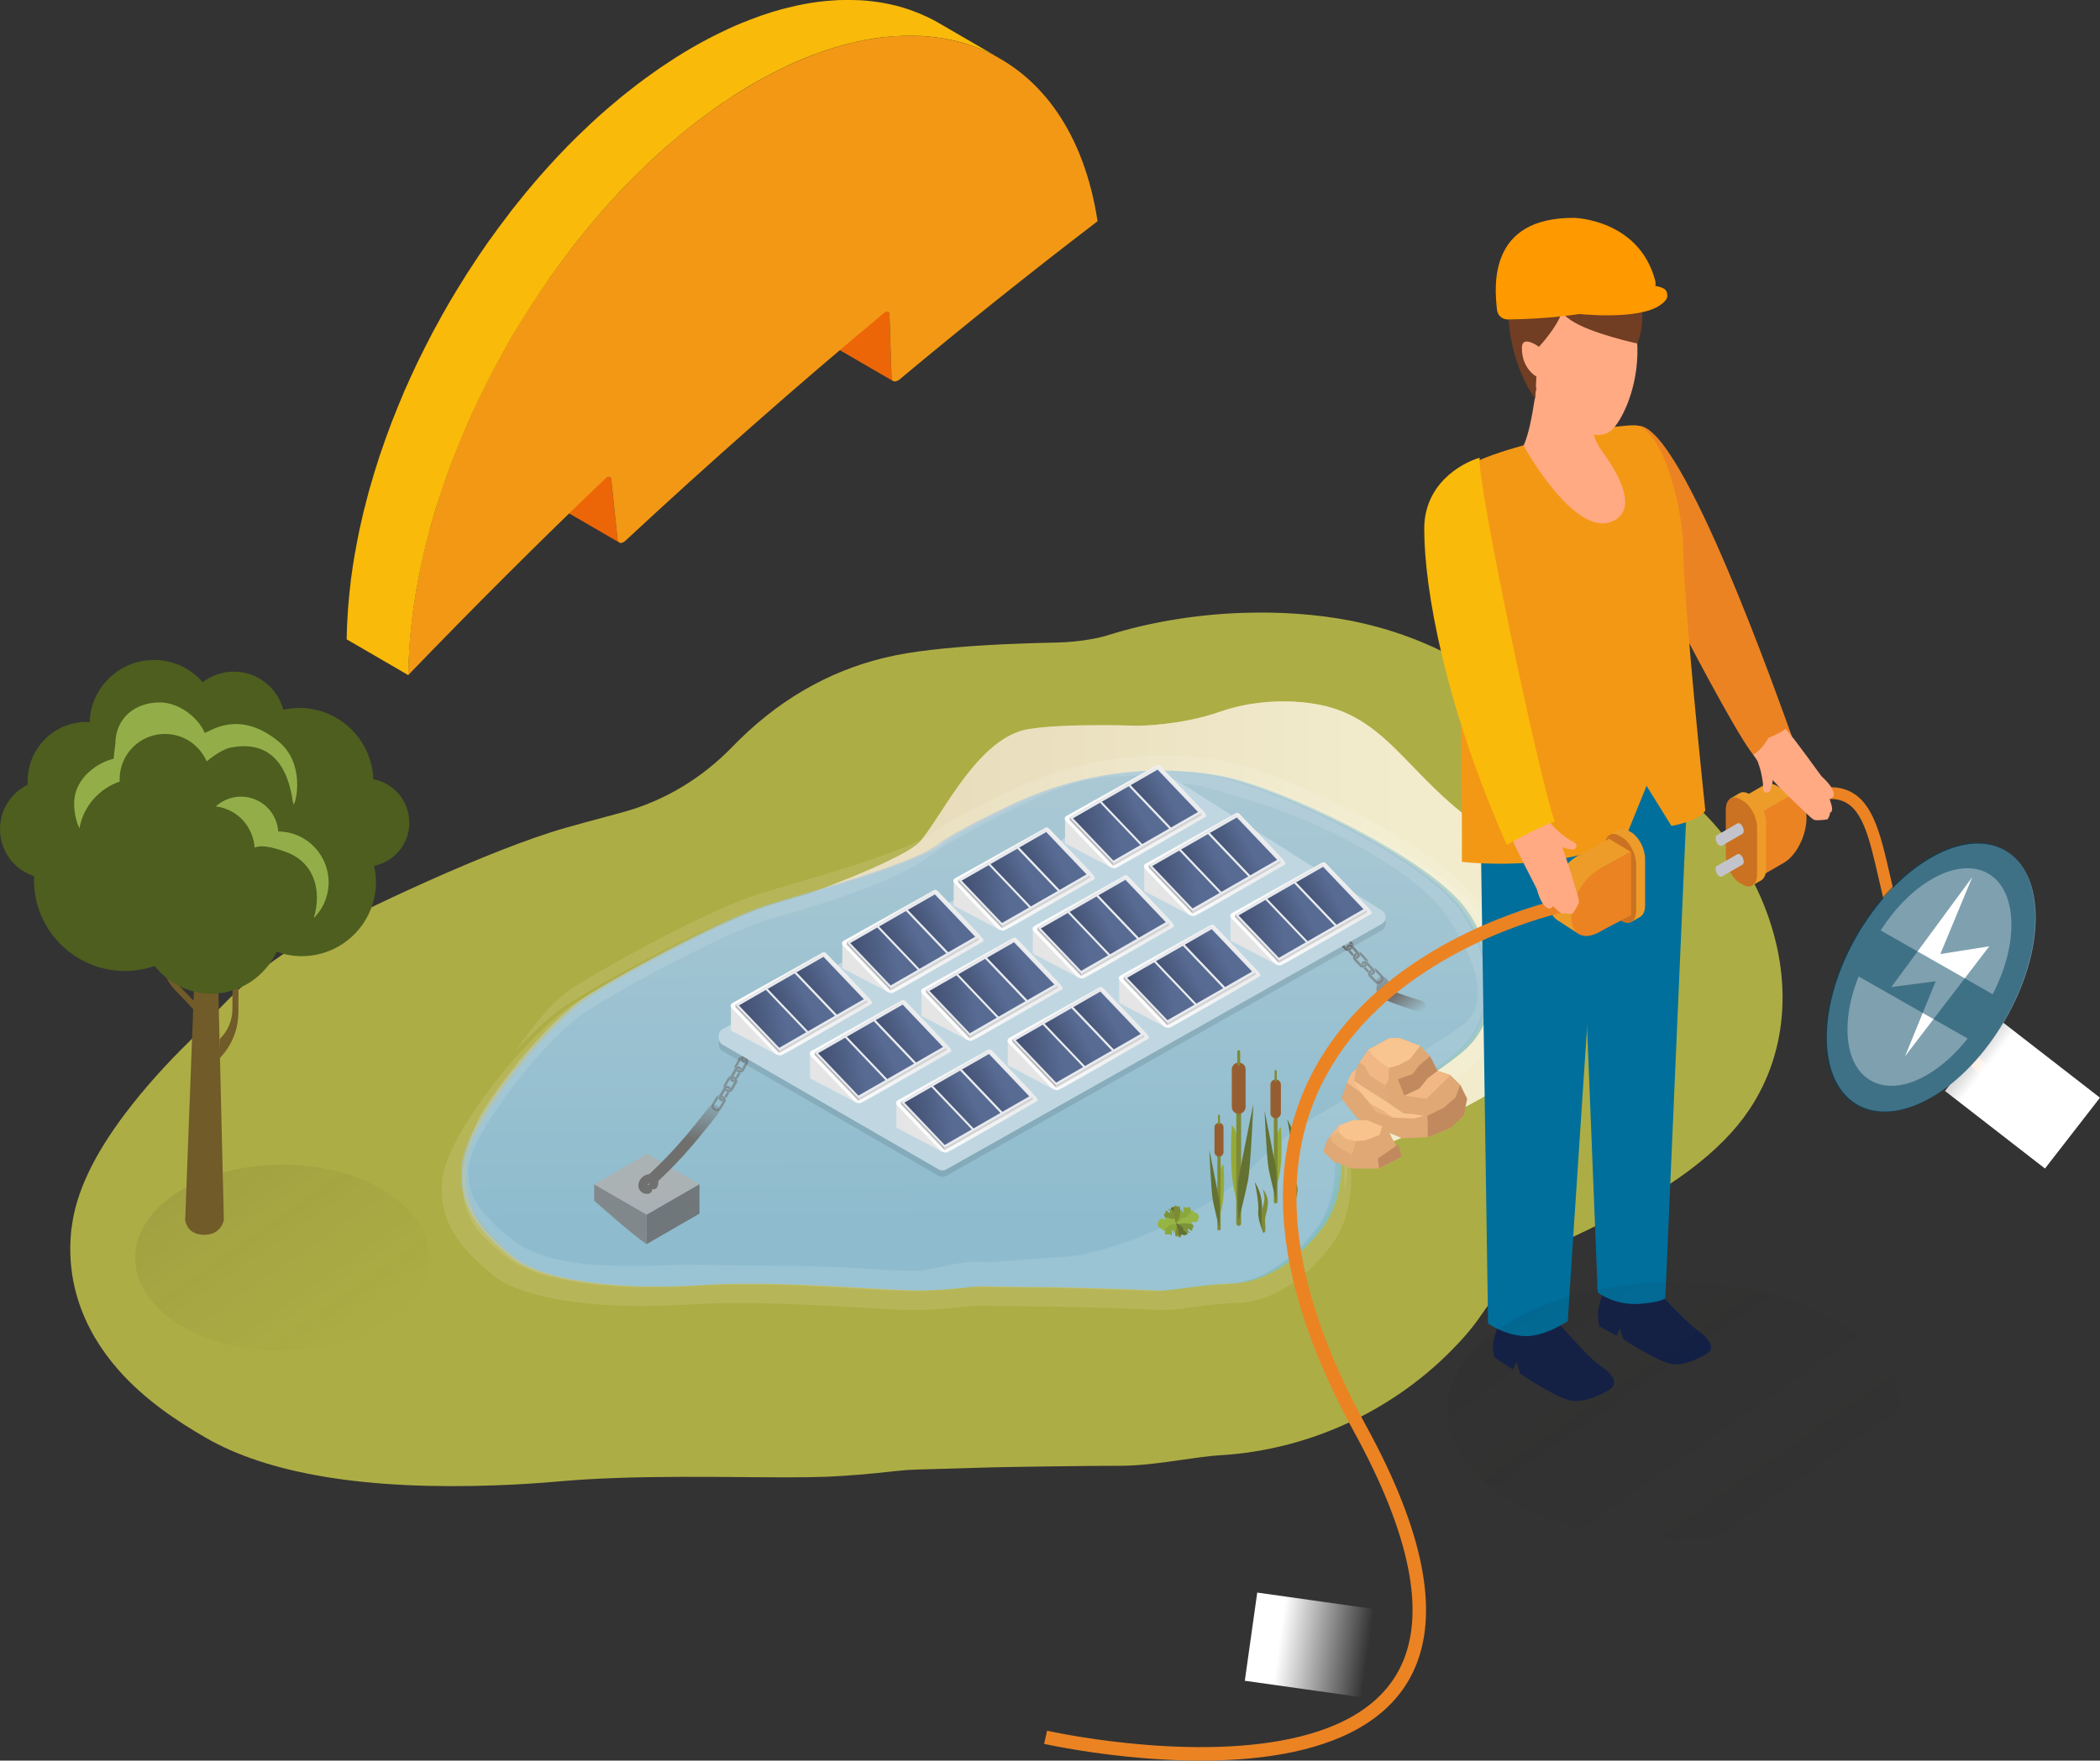 <?xml version="1.0" encoding="UTF-8"?> <svg xmlns="http://www.w3.org/2000/svg" xmlns:xlink="http://www.w3.org/1999/xlink" id="Calque_2" viewBox="0 0 523.04 438.63"><rect x="0" y="0" width="523.04" height="438.63" fill="#333333" stroke="none"/><defs><style>.cls-1{clip-path:url(#clippath);}.cls-2,.cls-3,.cls-4,.cls-5,.cls-6,.cls-7,.cls-8,.cls-9,.cls-10,.cls-11,.cls-12,.cls-13,.cls-14,.cls-15,.cls-16,.cls-17,.cls-18,.cls-19,.cls-20,.cls-21,.cls-22,.cls-23,.cls-24,.cls-25,.cls-26,.cls-27,.cls-28,.cls-29,.cls-30,.cls-31,.cls-32,.cls-33,.cls-34,.cls-35,.cls-36,.cls-37,.cls-38,.cls-39,.cls-40,.cls-41,.cls-42,.cls-43,.cls-44,.cls-45,.cls-46,.cls-47,.cls-48,.cls-49,.cls-50,.cls-51,.cls-52,.cls-53,.cls-54,.cls-55,.cls-56,.cls-57,.cls-58,.cls-59,.cls-60,.cls-61,.cls-62,.cls-63,.cls-64,.cls-65,.cls-66,.cls-67,.cls-68,.cls-69,.cls-70,.cls-71,.cls-72,.cls-73,.cls-74,.cls-75,.cls-76,.cls-77,.cls-78,.cls-79,.cls-80,.cls-81,.cls-82,.cls-83,.cls-84,.cls-85,.cls-86,.cls-87,.cls-88,.cls-89,.cls-90,.cls-91,.cls-92,.cls-93,.cls-94,.cls-95,.cls-96,.cls-97,.cls-98,.cls-99,.cls-100,.cls-101,.cls-102,.cls-103,.cls-104,.cls-105,.cls-106{stroke-width:0px;}.cls-2,.cls-107,.cls-108,.cls-109,.cls-110{fill:none;}.cls-3{fill:url(#Dégradé_sans_nom_19-2);}.cls-3,.cls-106{opacity:.3;}.cls-4{opacity:.7;}.cls-4,.cls-6,.cls-98{fill:#f1b885;}.cls-5{opacity:.1;}.cls-6{opacity:.2;}.cls-7{fill:url(#Dégradé_sans_nom_33-17);}.cls-8{fill:url(#Dégradé_sans_nom_33-16);}.cls-9{fill:url(#Dégradé_sans_nom_33-18);}.cls-10{fill:url(#Dégradé_sans_nom_33-15);}.cls-11{fill:url(#Dégradé_sans_nom_33-14);}.cls-12{fill:url(#Dégradé_sans_nom_33-13);}.cls-13{fill:url(#Dégradé_sans_nom_33-12);}.cls-14{fill:url(#Dégradé_sans_nom_33-19);}.cls-15{fill:url(#Dégradé_sans_nom_33-11);}.cls-16{fill:url(#Dégradé_sans_nom_33-10);}.cls-17{fill:url(#Dégradé_sans_nom_33-26);}.cls-18{fill:url(#Dégradé_sans_nom_33-21);}.cls-19{fill:url(#Dégradé_sans_nom_33-25);}.cls-20{fill:url(#Dégradé_sans_nom_33-28);}.cls-21{fill:url(#Dégradé_sans_nom_33-24);}.cls-22{fill:url(#Dégradé_sans_nom_33-27);}.cls-23{fill:url(#Dégradé_sans_nom_33-29);}.cls-24{fill:url(#Dégradé_sans_nom_33-23);}.cls-25{fill:url(#Dégradé_sans_nom_33-22);}.cls-26{fill:url(#Dégradé_sans_nom_33-20);}.cls-27{fill:url(#Dégradé_sans_nom_33-31);}.cls-28{fill:url(#Dégradé_sans_nom_33-32);}.cls-29{fill:url(#Dégradé_sans_nom_33-30);}.cls-30{fill:url(#Dégradé_sans_nom_33-33);}.cls-31{fill:url(#Dégradé_sans_nom_33-35);}.cls-32{fill:url(#Dégradé_sans_nom_33-36);}.cls-33{fill:url(#Dégradé_sans_nom_33-34);}.cls-34{fill:url(#Dégradé_sans_nom_33-7);}.cls-35{fill:url(#Dégradé_sans_nom_33-8);}.cls-36{fill:url(#Dégradé_sans_nom_33-3);}.cls-37{fill:url(#Dégradé_sans_nom_33-9);}.cls-38{fill:url(#Dégradé_sans_nom_33-4);}.cls-39{fill:url(#Dégradé_sans_nom_33-2);}.cls-40{fill:url(#Dégradé_sans_nom_33-6);}.cls-41{fill:url(#Dégradé_sans_nom_33-5);}.cls-42{fill:url(#Dégradé_sans_nom_6-10);}.cls-43{fill:url(#Dégradé_sans_nom_6-11);}.cls-44{fill:url(#Dégradé_sans_nom_6-12);}.cls-45{fill:url(#Dégradé_sans_nom_22-2);}.cls-46{fill:url(#Dégradé_sans_nom_45-2);}.cls-111{clip-path:url(#clippath-1);}.cls-112{clip-path:url(#clippath-2);}.cls-47,.cls-59{opacity:.4;}.cls-47,.cls-63{fill:#f8c38d;}.cls-48{fill:url(#Dégradé_sans_nom_6);}.cls-49{fill:url(#Dégradé_sans_nom_3);}.cls-50{opacity:.11;}.cls-50,.cls-91{fill:#fff;}.cls-107{stroke:url(#Dégradé_sans_nom_25);}.cls-107,.cls-108{stroke-width:2.78px;}.cls-107,.cls-108,.cls-109{stroke-miterlimit:10;}.cls-107,.cls-108,.cls-110{stroke-linecap:round;}.cls-108{stroke:url(#Dégradé_sans_nom_59);}.cls-51{fill:url(#Dégradé_sans_nom_6-4);}.cls-52{fill:url(#Dégradé_sans_nom_6-2);}.cls-53{fill:url(#Dégradé_sans_nom_6-3);}.cls-54{fill:url(#Dégradé_sans_nom_6-5);}.cls-55{fill:url(#Dégradé_sans_nom_6-7);}.cls-56{fill:url(#Dégradé_sans_nom_6-6);}.cls-57{fill:url(#Dégradé_sans_nom_6-9);}.cls-58{fill:url(#Dégradé_sans_nom_6-8);}.cls-113{opacity:.5;}.cls-114{opacity:.84;}.cls-59{fill:url(#Dégradé_sans_nom_7);}.cls-115{isolation:isolate;}.cls-109{stroke:#eb8323;stroke-width:3.36px;}.cls-60{fill:#95bad9;opacity:.57;}.cls-110{stroke:#707070;stroke-linejoin:round;stroke-width:2.23px;}.cls-61{fill:#f7f0d9;}.cls-62{fill:#f8c490;}.cls-64{fill:#faba09;}.cls-65{fill:#713d23;}.cls-66{fill:#4d5e1f;}.cls-67{fill:#637131;}.cls-68{fill:#705b29;}.cls-69{fill:#965e30;}.cls-70{fill:#95aa38;}.cls-71{fill:#132147;}.cls-72{fill:#c3c4cb;}.cls-73{fill:#d1d2d3;}.cls-74{fill:#ca7221;}.cls-75{fill:#afafaf;}.cls-76{fill:#adad45;}.cls-77{fill:#dfa875;}.cls-78{fill:#c0d7e2;}.cls-79{fill:#c1895e;}.cls-80{fill:#bcac8b;}.cls-81{fill:#8aa73b;}.cls-82{fill:#b7b8bb;}.cls-83{fill:#7c9439;}.cls-84{fill:#97b545;}.cls-85{fill:#7fa0af;}.cls-86{fill:#93ae49;}.cls-87{fill:#6b6b6b;}.cls-88{fill:#7f7f7f;}.cls-89{fill:#7e8a35;}.cls-90{fill:#f39815;}.cls-92{fill:#e8eaee;}.cls-93{fill:#ffaa83;}.cls-94{fill:#f90;}.cls-95{fill:#e5e5e5;}.cls-96{fill:#ec6608;}.cls-97{fill:#ed9c29;}.cls-99{fill:#eb8323;}.cls-100{fill:#00425d;}.cls-101{fill:#005d6f;}.cls-102{fill:#006f9c;}.cls-103{fill:url(#Dégradé_sans_nom_33);}.cls-104{fill:url(#Dégradé_sans_nom_45);}.cls-105{fill:url(#Dégradé_sans_nom_22);}.cls-106{fill:url(#Dégradé_sans_nom_19);}</style><linearGradient id="Dégradé_sans_nom_7" x1="-153" y1="238.09" x2="42.04" y2="238.09" gradientTransform="translate(239.27) rotate(-180) scale(1 -1)" gradientUnits="userSpaceOnUse"><stop offset=".23" stop-color="#eae5bb"></stop><stop offset="1" stop-color="#cbb481"></stop></linearGradient><linearGradient id="Dégradé_sans_nom_3" x1="-5.61" y1="457.53" x2="-2.86" y2="2.27" gradientTransform="translate(239.27) rotate(-180) scale(1 -1)" gradientUnits="userSpaceOnUse"><stop offset=".34" stop-color="#85bebd"></stop><stop offset=".76" stop-color="#f7f0d9"></stop></linearGradient><clipPath id="clippath"><path class="cls-2" d="m222.44,94.94l-15.34-8.91c-.24-.14-.37-.42-.38-.81-.17-5.24-.34-10.49-.52-15.72,0-.33-.13-.56-.32-.67l15.34,8.91c.19.11.32.34.32.67.18,5.24.35,10.48.52,15.72.01.39.15.68.38.81Z"></path></clipPath><clipPath id="clippath-1"><path class="cls-2" d="m154.24,135.16l-15.34-8.91c-.23-.13-.38-.39-.42-.76-.53-4.99-1.04-9.98-1.57-14.97-.03-.28-.15-.48-.32-.58l15.34,8.91c.17.1.29.3.32.58.53,4.99,1.04,9.98,1.57,14.97.04.37.19.63.42.76Z"></path></clipPath><linearGradient id="Dégradé_sans_nom_19" x1="8969.67" y1="336.9" x2="9019.28" y2="265.72" gradientTransform="translate(9056.32) rotate(-180) scale(1 -1)" gradientUnits="userSpaceOnUse"><stop offset="0" stop-color="#1d1d1b" stop-opacity="0"></stop><stop offset="1" stop-color="#1d1d1b" stop-opacity=".4"></stop></linearGradient><linearGradient id="Dégradé_sans_nom_45" x1="-1558.67" y1="-1625.71" x2="-1543.63" y2="-1621.27" gradientTransform="translate(-1805.96 -427.1) rotate(-116.45) scale(1 -1)" gradientUnits="userSpaceOnUse"><stop offset=".43" stop-color="#6f6f6e" stop-opacity=".6"></stop><stop offset="1" stop-color="#6f6f6e"></stop></linearGradient><linearGradient id="Dégradé_sans_nom_25" x1="-1887.21" y1="-1613.18" x2="-1900.38" y2="-1613.18" gradientTransform="translate(-2070.94 -331.13) rotate(-126.11) scale(1 -1)" gradientUnits="userSpaceOnUse"><stop offset="0" stop-color="#6f6f6e" stop-opacity=".3"></stop><stop offset=".44" stop-color="#6f6f6e"></stop><stop offset="1" stop-color="#6f6f6e" stop-opacity="0"></stop></linearGradient><clipPath id="clippath-2"><path class="cls-2" d="m146.86,298.13s11.54,10.29,14.2,11.82c0,0,9.56,2.84,10.4,2.25.84-.59,16.33-11.79,16.33-11.79,0,0-10.18-10.71-11.03-11.21s-15.33-7.33-16.6-6.99-15.59,4.04-15.59,4.04l-1.01,4.13,3.29,8.33v-.59Z"></path></clipPath><linearGradient id="Dégradé_sans_nom_45-2" x1="-1132.27" y1="2414.22" x2="-1103.95" y2="2422.56" gradientTransform="translate(-1885.21 -1414.12) rotate(-75.81)" xlink:href="#Dégradé_sans_nom_45"></linearGradient><linearGradient id="Dégradé_sans_nom_59" x1="-1132.02" y1="2409.22" x2="-1155.06" y2="2409.22" gradientTransform="translate(-1885.21 -1414.12) rotate(-75.81)" gradientUnits="userSpaceOnUse"><stop offset="0" stop-color="#6f6f6e" stop-opacity=".3"></stop><stop offset=".44" stop-color="#6f6f6e"></stop></linearGradient><linearGradient id="Dégradé_sans_nom_6" x1="313.08" y1="203.46" x2="348.61" y2="203.46" gradientTransform="translate(-110.29) skewX(17)" gradientUnits="userSpaceOnUse"><stop offset="0" stop-color="#fff"></stop><stop offset=".92" stop-color="#ececec"></stop></linearGradient><linearGradient id="Dégradé_sans_nom_33" x1="-1037.94" y1="147.67" x2="-1025.8" y2="151.64" gradientTransform="translate(-797.48 -33.14) rotate(-175.5) scale(1.02 -.98) skewX(-16.42)" gradientUnits="userSpaceOnUse"><stop offset="0" stop-color="#586b93"></stop><stop offset=".92" stop-color="#3a4665"></stop></linearGradient><linearGradient id="Dégradé_sans_nom_33-2" x1="-1029.85" y1="152.47" x2="-1017.71" y2="156.44" xlink:href="#Dégradé_sans_nom_33"></linearGradient><linearGradient id="Dégradé_sans_nom_33-3" x1="-1023.35" y1="159.23" x2="-1008.12" y2="159.23" xlink:href="#Dégradé_sans_nom_33"></linearGradient><linearGradient id="Dégradé_sans_nom_6-2" x1="280.59" y1="219" x2="316.12" y2="219" xlink:href="#Dégradé_sans_nom_6"></linearGradient><linearGradient id="Dégradé_sans_nom_33-4" x1="-1006.81" y1="165.77" x2="-994.67" y2="169.74" xlink:href="#Dégradé_sans_nom_33"></linearGradient><linearGradient id="Dégradé_sans_nom_33-5" x1="-998.71" y1="170.58" x2="-986.57" y2="174.54" xlink:href="#Dégradé_sans_nom_33"></linearGradient><linearGradient id="Dégradé_sans_nom_33-6" x1="-992.21" y1="177.33" x2="-976.98" y2="177.33" xlink:href="#Dégradé_sans_nom_33"></linearGradient><linearGradient id="Dégradé_sans_nom_6-3" x1="248.1" y1="234.54" x2="283.62" y2="234.54" xlink:href="#Dégradé_sans_nom_6"></linearGradient><linearGradient id="Dégradé_sans_nom_33-7" x1="-975.67" y1="183.88" x2="-963.53" y2="187.85" xlink:href="#Dégradé_sans_nom_33"></linearGradient><linearGradient id="Dégradé_sans_nom_33-8" x1="-967.57" y1="188.68" x2="-955.43" y2="192.65" xlink:href="#Dégradé_sans_nom_33"></linearGradient><linearGradient id="Dégradé_sans_nom_33-9" x1="-961.07" y1="195.44" x2="-945.84" y2="195.44" xlink:href="#Dégradé_sans_nom_33"></linearGradient><linearGradient id="Dégradé_sans_nom_6-4" x1="215.6" y1="250.09" x2="251.13" y2="250.09" xlink:href="#Dégradé_sans_nom_6"></linearGradient><linearGradient id="Dégradé_sans_nom_33-10" x1="-944.53" y1="201.98" x2="-932.39" y2="205.95" xlink:href="#Dégradé_sans_nom_33"></linearGradient><linearGradient id="Dégradé_sans_nom_33-11" x1="-936.43" y1="206.78" x2="-924.29" y2="210.75" xlink:href="#Dégradé_sans_nom_33"></linearGradient><linearGradient id="Dégradé_sans_nom_33-12" x1="-929.93" y1="213.54" x2="-914.7" y2="213.54" xlink:href="#Dégradé_sans_nom_33"></linearGradient><linearGradient id="Dégradé_sans_nom_6-5" x1="329.16" y1="215.37" x2="364.69" y2="215.37" xlink:href="#Dégradé_sans_nom_6"></linearGradient><linearGradient id="Dégradé_sans_nom_33-13" x1="-1054.93" y1="158.25" x2="-1042.79" y2="162.22" xlink:href="#Dégradé_sans_nom_33"></linearGradient><linearGradient id="Dégradé_sans_nom_33-14" x1="-1046.84" y1="163.05" x2="-1034.7" y2="167.02" xlink:href="#Dégradé_sans_nom_33"></linearGradient><linearGradient id="Dégradé_sans_nom_33-15" x1="-1040.33" y1="169.81" x2="-1025.11" y2="169.81" xlink:href="#Dégradé_sans_nom_33"></linearGradient><linearGradient id="Dégradé_sans_nom_6-6" x1="296.67" y1="230.91" x2="332.2" y2="230.91" xlink:href="#Dégradé_sans_nom_6"></linearGradient><linearGradient id="Dégradé_sans_nom_33-16" x1="-1023.79" y1="176.36" x2="-1011.65" y2="180.32" xlink:href="#Dégradé_sans_nom_33"></linearGradient><linearGradient id="Dégradé_sans_nom_33-17" x1="-1015.7" y1="181.16" x2="-1003.56" y2="185.13" xlink:href="#Dégradé_sans_nom_33"></linearGradient><linearGradient id="Dégradé_sans_nom_33-18" x1="-1009.19" y1="187.91" x2="-993.97" y2="187.91" xlink:href="#Dégradé_sans_nom_33"></linearGradient><linearGradient id="Dégradé_sans_nom_6-7" x1="264.18" y1="246.46" x2="299.7" y2="246.46" xlink:href="#Dégradé_sans_nom_6"></linearGradient><linearGradient id="Dégradé_sans_nom_33-19" x1="-992.65" y1="194.46" x2="-980.51" y2="198.43" xlink:href="#Dégradé_sans_nom_33"></linearGradient><linearGradient id="Dégradé_sans_nom_33-20" x1="-984.56" y1="199.26" x2="-972.42" y2="203.23" xlink:href="#Dégradé_sans_nom_33"></linearGradient><linearGradient id="Dégradé_sans_nom_33-21" x1="-978.06" y1="206.02" x2="-962.83" y2="206.02" xlink:href="#Dégradé_sans_nom_33"></linearGradient><linearGradient id="Dégradé_sans_nom_6-8" x1="231.68" y1="262" x2="267.21" y2="262" xlink:href="#Dégradé_sans_nom_6"></linearGradient><linearGradient id="Dégradé_sans_nom_33-22" x1="-961.51" y1="212.56" x2="-949.37" y2="216.53" xlink:href="#Dégradé_sans_nom_33"></linearGradient><linearGradient id="Dégradé_sans_nom_33-23" x1="-953.42" y1="217.36" x2="-941.28" y2="221.33" xlink:href="#Dégradé_sans_nom_33"></linearGradient><linearGradient id="Dégradé_sans_nom_33-24" x1="-946.92" y1="224.12" x2="-931.69" y2="224.12" xlink:href="#Dégradé_sans_nom_33"></linearGradient><linearGradient id="Dégradé_sans_nom_6-9" x1="346.9" y1="227.67" x2="382.43" y2="227.67" xlink:href="#Dégradé_sans_nom_6"></linearGradient><linearGradient id="Dégradé_sans_nom_33-25" x1="-1073.6" y1="169.08" x2="-1061.46" y2="173.05" xlink:href="#Dégradé_sans_nom_33"></linearGradient><linearGradient id="Dégradé_sans_nom_33-26" x1="-1065.5" y1="173.88" x2="-1053.36" y2="177.85" xlink:href="#Dégradé_sans_nom_33"></linearGradient><linearGradient id="Dégradé_sans_nom_33-27" x1="-1059" y1="180.64" x2="-1043.77" y2="180.64" xlink:href="#Dégradé_sans_nom_33"></linearGradient><linearGradient id="Dégradé_sans_nom_6-10" x1="314.41" y1="243.21" x2="349.94" y2="243.21" xlink:href="#Dégradé_sans_nom_6"></linearGradient><linearGradient id="Dégradé_sans_nom_33-28" x1="-1042.46" y1="187.19" x2="-1030.32" y2="191.16" xlink:href="#Dégradé_sans_nom_33"></linearGradient><linearGradient id="Dégradé_sans_nom_33-29" x1="-1034.36" y1="191.99" x2="-1022.22" y2="195.96" xlink:href="#Dégradé_sans_nom_33"></linearGradient><linearGradient id="Dégradé_sans_nom_33-30" x1="-1027.86" y1="198.75" x2="-1012.64" y2="198.75" xlink:href="#Dégradé_sans_nom_33"></linearGradient><linearGradient id="Dégradé_sans_nom_6-11" x1="281.91" y1="258.75" x2="317.44" y2="258.75" xlink:href="#Dégradé_sans_nom_6"></linearGradient><linearGradient id="Dégradé_sans_nom_33-31" x1="-1011.32" y1="205.29" x2="-999.18" y2="209.26" xlink:href="#Dégradé_sans_nom_33"></linearGradient><linearGradient id="Dégradé_sans_nom_33-32" x1="-1003.23" y1="210.09" x2="-991.09" y2="214.06" xlink:href="#Dégradé_sans_nom_33"></linearGradient><linearGradient id="Dégradé_sans_nom_33-33" x1="-996.72" y1="216.85" x2="-981.5" y2="216.85" xlink:href="#Dégradé_sans_nom_33"></linearGradient><linearGradient id="Dégradé_sans_nom_6-12" x1="249.42" y1="274.3" x2="284.95" y2="274.3" xlink:href="#Dégradé_sans_nom_6"></linearGradient><linearGradient id="Dégradé_sans_nom_33-34" x1="-980.18" y1="223.4" x2="-968.04" y2="227.36" xlink:href="#Dégradé_sans_nom_33"></linearGradient><linearGradient id="Dégradé_sans_nom_33-35" x1="-972.09" y1="228.2" x2="-959.95" y2="232.17" xlink:href="#Dégradé_sans_nom_33"></linearGradient><linearGradient id="Dégradé_sans_nom_33-36" x1="-965.58" y1="234.95" x2="-950.36" y2="234.95" xlink:href="#Dégradé_sans_nom_33"></linearGradient><linearGradient id="Dégradé_sans_nom_22" x1="-1031.51" y1="726.43" x2="-987.9" y2="726.43" gradientTransform="translate(1052.09 -316.47) scale(.72 1)" gradientUnits="userSpaceOnUse"><stop offset=".29" stop-color="#fff"></stop><stop offset="1" stop-color="#fff" stop-opacity="0"></stop></linearGradient><linearGradient id="Dégradé_sans_nom_19-2" x1="8615.21" y1="386.16" x2="8688.31" y2="281.28" xlink:href="#Dégradé_sans_nom_19"></linearGradient><linearGradient id="Dégradé_sans_nom_22-2" x1="9126.35" y1="-2367.81" x2="9170.25" y2="-2367.81" gradientTransform="translate(-6065.34 2640.44) scale(.72 1)" xlink:href="#Dégradé_sans_nom_22"></linearGradient></defs><g id="illustration"><path class="cls-94" d="m245.41,200.29c-.89.31-1.9-.69-2.18-1.51-.1-.28-1.83.13-2.6-.07-.81-.21-.66-1.03-.5-1.2.13-.15,2.84-.24,3.52-.29,2.27-.17,2.64.64,2.91,1.45.28.82-.26,1.31-1.15,1.62Z"></path><path class="cls-94" d="m247.26,200.79l-.78-2.35-3.09.07-.45.16-3.52,1.62s-1.75.64-1.11,2.52c.4,1.23.04.14.04.14.56,1.68,2.42,1.21,2.42,1.21l4.85-1.19c1-.32,2.02-1.09,1.66-2.18Z"></path><path class="cls-101" d="m246.02,200.34c.11.53.37,1.14.6,1.58.17.33.56.48.91.37.1-.03.21-.05.32-.08,2.34-.52,10.42-2.14,13.21-3.15,3.07-1.13,10.65-5.29,10.65-5.29,0,0,5.68-2.54,4.38-5.88-1.09-2.78-3.85-2.26-6.28-1.32-1.92.75-11.87,6.32-11.87,6.32l-11.5,3.96c-.41.14-.74.5-.74.93,0,.51.05,1.32.32,2.56Z"></path><path class="cls-94" d="m81.18,227.85c.69.6,1.96.05,2.5-.58.2-.23,1.6.76,2.37.86.8.09.95-.69.88-.91-.07-.17-2.47-1.22-3.07-1.51-1.98-.96-2.6-.35-3.14.27-.54.63-.24,1.27.46,1.87Z"></path><path class="cls-94" d="m79.33,227.64l1.55-1.84,2.76,1.17.35.3,2.59,2.71s2.41.46,1.17,1.93c-.8.96-.09.11-.09.11-1.11,1.31-2.18,1.29-3.67.98-1.49-.32-3.93-2.8-3.93-2.8-.79-.65-1.43-1.7-.73-2.55Z"></path><path class="cls-101" d="m80.97,228.13c-.35.4-.87.78-1.27,1.04-.3.21-.69.14-.94-.12-.07-.07-.15-.15-.23-.23-1.72-1.55-7.73-6.8-9.57-9.01-2.03-2.42-6.4-9.56-6.4-9.56,0,0-3.55-4.87-.85-7.05,2.26-1.81,4.32-.04,5.9,1.92,1.25,1.56,6.92,11.02,6.92,11.02l7.75,8.87c.27.32.38.77.17,1.13-.24.43-.67,1.08-1.49,1.99Z"></path><path class="cls-76" d="m17.85,305.82c1.05-8.68,5.49-18.07,13.57-28.71,4.38-5.77,9.84-11.9,15.69-17.61,1.15-1.12,2.25-2.28,3.29-3.5,8.28-9.67,17.07-17.04,26.17-21.94,13.06-7.03,45.32-22.41,64.29-27.82,2.93-.83,6.41-1.77,10.45-2.86,1.19-.32,2.46-.66,3.77-1.02,10.41-2.82,19.77-8.51,27.28-16.26,1.29-1.33,2.65-2.67,4.09-3.98,11.45-10.47,24.76-17,39.56-19.4,7.18-1.16,16.44-1.95,28.3-2.39,3.36-.12,6.33-.2,8.57-.24,3.13-.06,6.25-.35,9.32-.93,1.31-.25,2.57-.54,3.59-.86,10.24-3.24,21.77-5.17,33.34-5.6,9.51-.35,18.88.31,27.1,1.91,21.34,4.17,34.46,13.96,44.03,21.12,6.78,5.06,11.67,8.72,20.03,11.67,23.2,8.17,33.95,26.21,38.29,36.24,8.09,18.67,7.05,37.89-2.84,52.74-7.07,10.61-19.81,20.13-40.11,29.94-1.05.51-2.13,1.02-3.23,1.54-9.38,4.38-17.58,11.06-23.39,19.63-1.28,1.89-2.69,3.71-4.23,5.45-15.49,17.53-37.78,28.33-61.15,29.63-2.33.13-6.19.68-9.29,1.13-4.55.65-8.86,1.27-13.5,1.44-1.17.04-2.33.06-3.47.04-3.7-.03-26.71.28-30.29.39-2.46.09-12.31.37-18.8.55-1.67.05-3.33.16-4.99.35-6.39.73-12.29,1.22-17,1.42l-.58.02c-5.6.21-12.4.15-20.28.09-10.06-.08-21.46-.18-32.61.24-4.81.18-9.21.44-13.09.79-5.39.48-10.79.82-16.06,1.01-32.45,1.21-56.85-2.8-72.54-11.92-6.49-3.77-14.81-9.09-21.59-16.77-9.22-10.45-13.27-22.73-11.71-35.51Z"></path><path class="cls-61" d="m301.81,301.44s76.2-24.31,87.38-44.2c7.72-13.74-.19-40.3-11.46-46-24.33-12.31-28.92-29.78-46.07-34.92-6.82-2.05-17.94-2.48-27.77.99-9.84,3.48-20.63,3.51-20.63,3.51,0,0-17.65-.67-26.99.81-12.55,2-21.1,20.83-27,27.91-3.94,4.74-32.05,14.71-32.05,14.71l22.97-5.43,8.59,4.73,73.27,41.31-.25,36.57Z"></path><path class="cls-59" d="m301.81,301.44s76.2-24.31,87.38-44.2c7.72-13.74-.19-40.3-11.46-46-24.33-12.31-28.92-29.78-46.07-34.92-6.82-2.05-17.94-2.48-27.77.99-9.84,3.48-20.63,3.51-20.63,3.51,0,0-17.65-.67-26.99.81-12.55,2-21.1,20.83-27,27.91-3.94,4.74-32.05,14.71-32.05,14.71l22.97-5.43,8.59,4.73,73.27,41.31-.25,36.57Z"></path><path class="cls-49" d="m116.03,289.86c1.38-11.08,20.68-35.1,31.71-42.05,11.03-6.95,33.78-19.06,44.13-22.31,10.34-3.25,36.58-10.21,42.81-15.19,2.81-2.24,10.57-6.2,17.86-9.7,13.32-6.4,28.06-9.43,42.8-8.44,4.69.32,9.43,1,13.74,2.26,17.24,5.06,48.55,20.85,56.54,32.7,7.75,11.48,8.27,25.46,0,33.73-4.04,4.04-17.36,12.6-32.11,21.57h0s3.01,13.87-4.04,23.36c-7.05,9.49-15.58,13.8-22.6,13.96-7.02.17-15.07,1.92-17.9,1.73-2.83-.19-23.93-.83-26.36-.83-2.43,0-18.86-.2-18.86-.2h0c-5.96.7-10.92,1.01-13.95,1.02-10.34.05-34.47-2.65-55.16-1.3-20.68,1.35-39.3-1.27-46.19-6.85-6.89-5.59-13.79-12.37-12.41-23.46Z"></path><path class="cls-60" d="m115.02,289.86c1.38-11.08,20.68-35.1,31.71-42.05,11.03-6.95,33.78-19.06,44.13-22.31,10.34-3.25,36.58-10.21,42.81-15.19,2.81-2.24,10.57-6.2,17.86-9.7,13.32-6.4,28.06-9.43,42.8-8.44,4.69.32,9.43,1,13.74,2.26,17.24,5.06,48.55,20.85,56.54,32.7,7.75,11.48,8.27,25.46,0,33.73-4.04,4.04-17.36,12.6-32.11,21.57h0s3.01,13.87-4.04,23.36c-7.05,9.49-15.58,13.8-22.6,13.96-7.02.17-15.07,1.92-17.9,1.73-2.83-.19-23.93-.83-26.36-.83-2.43,0-18.86-.2-18.86-.2h0c-5.96.7-10.92,1.01-13.95,1.02-10.34.05-34.47-2.65-55.16-1.3-20.68,1.35-39.3-1.27-46.19-6.85-6.89-5.59-13.79-12.37-12.41-23.46Z"></path><path class="cls-50" d="m234.69,210.31c-.85.68-2.09,1.4-3.6,2.14.9-.5,1.66-.98,2.24-1.45,2.92-2.33,10.96-6.43,18.53-10.06.07-.03.14-.06.21-.1-7.15,3.44-14.63,7.27-17.38,9.47Z"></path><path class="cls-50" d="m110.21,293.55c1.43-11.5,21.46-36.42,32.91-43.64,9.95-6.27,29.08-16.58,40.96-21.39-11.46,5.01-27.58,13.77-36.33,19.28-11.03,6.95-30.34,30.97-31.71,42.05-.49,3.94.07,7.33,1.29,10.32,1.26,4.5,4.8,8.21,10.03,12.44,2.18,1.77,5.57,3.87,11.65,5.29,9.08,2.31,21.9,3.16,35.63,2.27,20.68-1.35,44.81,1.35,55.16,1.3,3.04-.01,8-.32,13.95-1.02h0s16.44.2,18.86.2c2.43,0,23.52.63,26.36.83,2.83.19,10.88-1.56,17.9-1.73,7.02-.17,15.55-4.48,22.6-13.96,7.05-9.49,4.04-23.36,4.04-23.36h0c14.75-8.96,28.07-17.52,32.11-21.56,8.27-8.27,7.75-22.24,0-33.73-7.99-11.84-39.3-27.64-56.54-32.7-4.31-1.26-9.05-1.95-13.74-2.26-1.73-.12-3.45-.17-5.17-.18.13,0,.27,0,.4,0,1.9,0,3.8.06,5.71.19,4.86.33,9.78,1.04,14.25,2.35,17.89,5.25,50.38,21.64,58.67,33.93,8.04,11.92,8.59,26.42,0,35-4.2,4.19-18.02,13.08-33.32,22.38h0s3.12,14.39-4.19,24.24c-7.31,9.85-16.16,14.32-23.45,14.49-6.91.16-14.77,1.81-18.08,1.81-.18,0-.35,0-.5-.02-2.94-.2-24.83-.86-27.35-.86-2.52,0-19.58-.2-19.58-.2h0c-6.18.72-11.33,1.04-14.48,1.06-.1,0-.2,0-.3,0-8.69,0-26.21-1.74-43.74-1.74-4.45,0-8.89.11-13.19.39-3.74.24-7.41.36-10.96.36-16.86,0-31.06-2.69-36.97-7.47-7.15-5.8-14.31-12.84-12.88-24.34Z"></path><path class="cls-50" d="m373.8,248.88c1.63-7.61-.41-16.51-5.67-24.29-8.26-12.24-40.64-28.58-58.46-33.81-4.46-1.31-9.36-2.01-14.2-2.34-1.9-.13-3.79-.19-5.69-.19-13.33,0-26.51,3.13-38.57,8.92-7.54,3.62-15.56,7.71-18.46,10.03-6.45,5.14-33.58,12.34-44.27,15.7-10.69,3.36-34.22,15.89-45.63,23.07-4.63,2.92-9.79,8.94-14.38,15.83,4.63-5.07,9.3-9.33,13.05-11.69,9.95-6.27,29.08-16.58,40.96-21.39-11.46,5.01-27.58,13.77-36.33,19.28-7.82,4.93-19.8,18.43-26.6,29.83-2.23,4.96-3.76,9.51-4.18,12.83-.78,6.3.48,10.97,2.96,14.86,1.79,2.43,4.3,4.77,7.42,7.29,2.18,1.77,5.57,3.87,11.65,5.29,9.08,2.31,21.9,3.16,35.63,2.27,20.68-1.35,44.81,1.35,55.16,1.3,3.04-.01,8-.32,13.95-1.02h0s16.44.2,18.86.2,23.52.63,26.36.83,10.88-1.56,17.9-1.73c7.02-.17,15.55-4.48,22.6-13.96,7.05-9.49,4.04-23.36,4.04-23.36h0c14.75-8.96,28.07-17.52,32.11-21.56,8.27-8.27,7.75-22.24,0-33.73-7.99-11.84-39.3-27.64-56.54-32.7-4.31-1.26-9.05-1.95-13.74-2.26-1.73-.12-3.45-.17-5.17-.18.13,0,.27,0,.4,0,1.9,0,3.8.06,5.71.19,4.86.33,9.78,1.04,14.25,2.35,17.89,5.25,50.38,21.64,58.67,33.93,4.34,6.44,6.49,13.63,6.2,20.23Zm-123.33-47.85c-7.15,3.44-14.63,7.27-17.38,9.47-.85.68-2.09,1.4-3.6,2.14.9-.5,1.66-.98,2.24-1.45,2.92-2.33,10.96-6.43,18.53-10.06.07-.03.14-.06.21-.1Zm32.81-7.8l6.5,1.78c1.74,0,3.5.06,5.23.18,4.87.33,13.84,3.48,17.43,4.54,18.39,5.39,41.1,18.38,47.61,28.03,6.44,9.54,11.3,20.72,5.34,26.67-1.81,1.81-10.41,7.24-33.99,21.56-2.27,1.38-10.82,5.69-20.03,15.34-2.99,3.13-6.4,5.84-10.1,8.09-20.4,12.39-34.9,13.8-37.46,13.8-2.28,0-15.82,1.24-17.88,1.22-.1,0-3.73-.1-3.83-.1-.26,0-.53.02-.79.05-5.26.62-9.92,2.17-13.22,2.19h-1.07c-3.38,0-8.71-.35-14.53-.69-8.43-.49-18.27-.61-28.72-.61-4.96,0-11.25-.41-15.43-.13-3.53.23-9.67.2-13.09.2-17.45,0-24.48-3.91-28.13-6.86-7.27-5.89-11.3-10.75-10.38-18.17,1.05-8.47,19.09-31.92,29.69-38.6,10.83-6.83,34.1-19.22,44.05-22.34,2.09-.66,4.84-1.47,8.02-2.41,18.27-5.4,28.4-9.89,34.13-14.46.92-.73,8.81-5.77,21.54-11.88,11.25-5.4,17.01-7.36,29.08-7.36Z"></path><path class="cls-50" d="m334.27,286.03h0c.38-.23.77-.47,1.15-.7.25,2.84.33,7.05-.64,11.41.52-5.93-.51-10.71-.51-10.71Z"></path><polygon class="cls-77" points="363.67 270.26 361.27 267.87 358.04 266.78 356.19 263.13 353.72 260.55 348.65 258.62 346.03 258.62 340.78 261.52 339.54 263.45 338.6 264.72 337.76 266.45 336.67 267.26 335.51 269.71 334.1 273.65 337.87 278.44 342.58 280.82 349.27 283.58 355.62 283.28 361.25 281.04 365.41 273.75 363.67 270.26"></polygon><polygon class="cls-77" points="358.93 272.96 349.53 273.12 358.04 266.78 361.27 267.87 358.93 272.96"></polygon><polygon class="cls-4" points="343.69 276.23 346.89 278.44 342.69 277.02 341.3 275.07 343.69 276.23"></polygon><polygon class="cls-6" points="345.09 270.4 345.9 272.27 345.68 274.71 337.25 269.3 337.76 266.45 338.6 264.72 339.83 265.5 341.25 268.05 345.09 270.4"></polygon><polygon class="cls-62" points="336.67 267.26 337.76 266.45 337.25 269.3 345.68 274.71 349.53 277.36 351.96 277.56 354.62 277.99 352.2 278.64 346.89 278.44 343.89 276.33 341.3 275.07 338.85 272.1 335.51 269.71 336.67 267.26"></polygon><polygon class="cls-4" points="336.67 267.26 337.76 266.45 337.25 269.3 338.85 272.1 335.51 269.71 336.67 267.26"></polygon><polygon class="cls-79" points="355.62 283.28 355.62 280.3 355.51 277.98 359.57 276 362.55 273.39 363.67 270.26 365.41 273.75 364.6 277.87 361.25 281.04 355.62 283.28"></polygon><polygon class="cls-98" points="355.33 273.75 349.76 272.96 353.48 271.2 355.83 268.43 358.04 266.78 361.27 267.87 355.33 273.75"></polygon><polygon class="cls-79" points="351.85 267.57 353.36 265.54 356.19 263.13 358.04 266.78 355.62 268.59 353.48 271.2 349.76 272.96 348.17 268.88 351.85 267.57"></polygon><polygon class="cls-62" points="353.72 260.55 351.18 263.86 348.48 265.33 345.9 266.09 343.73 264.72 341.66 262.77 340.78 261.52 346.03 258.62 348.65 258.62 353.72 260.55"></polygon><polygon class="cls-98" points="345.9 266.09 345.9 268.88 345.09 270.4 341.25 268.05 339.83 265.5 338.6 264.72 339.54 263.45 340.78 261.52 341.66 262.77 343.73 264.72 345.9 266.09"></polygon><polygon class="cls-98" points="339.54 263.45 340.78 261.52 341.66 262.77 338.6 264.72 339.54 263.45"></polygon><polygon class="cls-77" points="329.67 287.01 329.73 286.39 330.36 284.49 331.27 282.99 332.24 281.94 333.53 280.38 337.18 279 340.64 279.12 344.28 280.62 346.19 282.41 346.55 283.27 348.54 286.75 349.17 288.12 343.5 291.11 336.77 291.12 332.32 289.45 329.67 287.01"></polygon><polygon class="cls-79" points="348.2 285.13 349.17 288.12 343.5 291.11 343.16 288.65 348.2 285.13"></polygon><polygon class="cls-63" points="344.28 280.62 343.6 282.73 340.14 284.1 337.71 284.29 335.1 283.72 333.38 282.03 333.53 280.38 337.18 279 340.64 279.12 344.28 280.62"></polygon><polygon class="cls-47" points="337.71 284.29 337.05 286.75 336.67 287.71 333.48 285.86 331.68 284.37 331.27 282.99 332.24 281.94 333.53 280.38 333.38 282.03 335.1 283.72 337.71 284.29"></polygon><polygon class="cls-47" points="332.24 281.94 333.53 280.38 333.38 282.03 331.27 282.99 332.24 281.94"></polygon><path class="cls-2" d="m183.95,420.46c-7.06,0-13.93-1.69-18.84-4.64L16.52,325.04c-4.46-2.69-6.9-6.09-6.85-9.59.04-3.41,2.45-6.66,6.8-9.16l221.54-127.38c4.66-2.68,10.91-4.15,17.62-4.15,7.06,0,13.93,1.69,18.84,4.65l148.59,90.77c4.46,2.69,6.9,6.09,6.86,9.59-.04,3.41-2.46,6.66-6.79,9.16l-221.54,127.38c-4.66,2.68-10.92,4.15-17.62,4.15Z"></path><path class="cls-67" d="m293.27,303.95c-.19-.06-.37,0-.56-.02-.15-.02-.32-.13-.44-.21-.28-.19-.44-.47-.35-.81.03-.11.09-.22.11-.33.02-.1,0-.2,0-.3-.06-.38-.19-.74-.38-1.07-.03-.05-.06-.1-.06-.16,0-.11.11-.18.21-.22.16-.07.32-.11.49-.14.14-.02.3-.02.41.06.11.09.2.27.34.23.03,0,.06-.03.09-.05.12-.09.26-.18.4-.13.1.03.17.13.2.24.03.1.02.21.02.32-.03.66.07,1.32.28,1.95.09.26.19.56.05.79-.03.05-.08.1-.14.11-.04,0-.08,0-.12-.02-.18-.07-.35-.18-.53-.24Z"></path><path class="cls-83" d="m290.07,303.19c-.05-.13-.09-.27-.13-.4-.04-.13-.07-.26-.01-.38.1.03.2-.04.25-.13.05-.09.05-.2.07-.3.01-.1.03-.21.11-.28.12-.12.35-.09.43.06.03.07.04.15.1.2.06.06.16.04.24.08.1.05.18.2.29.15.06-.13.02-.29-.01-.43-.03-.12-.08-.25-.19-.29-.06-.02-.13-.02-.18-.07-.05-.05-.02-.14.03-.18.06-.04.13-.04.2-.03.12.03.23.11.31.21.04.05.11.11.17.07.02-.01.03-.04.05-.05.05-.04.12,0,.16.05.04.05.06.11.12.14.05.03.13.02.18.05.04.02.07.07.1.11.08.13.16.26.17.41,0,.07-.01.15,0,.22,0,.2.13.38.27.52.32.35.7.63,1.13.82.08.04.18.1.15.19-.02.05-.07.07-.12.09-.37.13-.75.27-1.15.27-.27,0-.53-.08-.79-.16-.34-.12-.66-.29-.99-.45-.15-.07-.29-.14-.44-.21-.08-.04-.47-.17-.5-.25Z"></path><path class="cls-89" d="m292.94,304.69c-.05.09-.08.19-.11.3-.1.36-.1.75-.05,1.13,0,.08.02.15,0,.23-.01.05-.03.09-.05.13-.02.08-.02.18-.02.27.01.3-.06.89.08,1.15.04.08.18.19.26.16.05-.02.18-.23.15-.3.15.33.39.43.68.54.19-.11.34-.35.37-.61.02-.18,0-.38.05-.55.07-.24.26-.4.3-.65.05-.32-.17-.6-.25-.92-.11-.43.07-.91-.06-1.33-.05-.16-.15-.3-.28-.36-.26-.12-.53.2-.72.37-.14.13-.26.27-.35.44Z"></path><path class="cls-84" d="m292.62,303.7c-.21,0-.42-.01-.64-.04-.36-.05-.71-.16-1.07-.25-.13-.03-.28-.06-.41-.03-.21.04-.19.21-.34.3-.1.07-.36.01-.48,0-.17-.01-.33-.04-.5-.06-.19-.02-.19,0-.32.13-.18.19-.25.34-.37.58-.06.11-.12.22-.16.34-.14.41.02.91.38,1.15.13.09.27.27.68.29.01.22.25.45.31.48.27.16.54-.13.86-.2.99-.19,1.52-.39,1.81-.92.04-.08.16-.25.21-.34.11-.2,1.29-1.06,1.53-1.28-.01,0-.61-.14-.69-.14-.27-.02-.54,0-.81-.01Z"></path><path class="cls-81" d="m292.61,304.97c-.09.04-.19.07-.3.07-.19,0-.4-.08-.57.02-.08.04-.14.13-.23.16-.07.03-.15.01-.23.02-.08,0-.17.04-.19.11-.02.05,0,.12-.03.17-.05.09-.2.05-.27.11-.05.05-.06.13-.1.19-.04.05-.11.06-.17.09-.17.06-.31.2-.36.38-.06.17-.03.37.07.52.01.02.03.04.03.06,0,.04-.04.07-.07.09-.07.07-.08.18-.06.28.02.1.08.18.14.27.15,0,.31.03.45,0,.15-.03.18,0,.33.03.09.02.17-.03.26-.04.18-.02.36.12.39.3.03.04.09.03.12-.02.02-.04.02-.09.01-.14-.02-.12-.03-.23-.05-.35.04,0,.09.01.13.02.04-.22.02-.45-.06-.66.02.02.04.04.06.06,0-.12.09-.22.2-.26.09-.01.18.06.21.15.03.09.03.21.03.3,0,.07-.07.28-.03.33.03.04.11.03.14-.02.03-.05.03-.1.04-.16,0-.05.02-.11.06-.15.08-.06.24,0,.28-.09.02-.04,0-.08-.01-.12-.07-.25.16-.5.16-.76,0-.07-.02-.15,0-.22,0-.05.03-.1.06-.14.09-.18.18-.35.27-.53.09-.17.17-.34.31-.48.11-.12.25-.2.36-.32.06-.07.06-.17.12-.22-.04-.06-.12-.04-.18,0-.22.14-.44.28-.64.44-.14.12-.27.27-.43.38-.07.05-.15.1-.23.14Z"></path><path class="cls-67" d="m293.77,304.61c.2.04.37-.04.55-.04.15,0,.33.09.46.16.3.16.49.41.44.76-.02.11-.06.22-.07.34,0,.1.02.2.04.29.1.37.27.72.5,1.02.03.04.07.09.08.15.01.11-.09.19-.18.24-.15.08-.3.15-.47.19-.14.04-.29.06-.41-.02-.12-.08-.23-.25-.37-.19-.03.01-.06.04-.08.06-.11.1-.24.21-.39.18-.1-.02-.18-.11-.22-.21-.04-.1-.04-.21-.05-.32-.05-.66-.22-1.31-.5-1.9-.12-.25-.26-.54-.14-.78.03-.06.07-.11.13-.12.04,0,.08,0,.12.01.19.05.37.14.56.18Z"></path><path class="cls-83" d="m297.03,305c.06.13.12.25.18.38.05.12.1.25.06.38-.1-.02-.2.06-.24.16-.04.1-.03.2-.03.3,0,.1-.01.21-.07.29-.1.13-.34.13-.43-.01-.04-.06-.06-.14-.12-.18-.07-.05-.17-.02-.25-.05-.11-.04-.2-.18-.3-.12-.04.14,0,.29.06.43.04.11.1.24.22.27.06.02.14,0,.18.05.05.05.04.14-.01.18-.05.05-.13.06-.2.05-.13-.02-.24-.08-.33-.17-.05-.05-.13-.1-.18-.05-.02.02-.03.04-.04.06-.04.04-.12.02-.16-.03-.04-.04-.08-.1-.13-.13-.06-.02-.13,0-.19-.03-.05-.02-.08-.06-.11-.09-.09-.12-.19-.24-.22-.38-.01-.07,0-.15-.02-.22-.03-.2-.17-.36-.33-.49-.35-.31-.77-.54-1.22-.68-.08-.03-.19-.08-.17-.17.01-.05.06-.08.11-.1.35-.18.72-.36,1.11-.39.27-.03.54.01.8.07.35.08.69.21,1.03.33.15.05.31.11.46.16.09.03.49.12.53.19Z"></path><path class="cls-89" d="m294.02,303.84c.04-.09.06-.2.08-.31.06-.37.01-.76-.08-1.13-.02-.07-.04-.15-.03-.23,0-.05.02-.09.03-.14.01-.09,0-.18-.01-.27-.05-.3-.05-.9-.21-1.14-.05-.07-.2-.16-.27-.13-.05.02-.15.25-.11.31-.18-.31-.43-.38-.74-.45-.18.14-.29.38-.3.65,0,.18.05.37.02.55-.04.24-.21.43-.22.68-.02.32.24.58.35.88.15.42.04.92.22,1.32.07.15.18.28.32.33.27.09.5-.26.67-.45.13-.14.23-.3.29-.48Z"></path><path class="cls-84" d="m294.45,304.78c.21-.02.42-.04.64-.03.37.01.72.08,1.09.12.13.01.28.03.41-.01.21-.07.17-.23.3-.34.09-.08.35-.05.48-.05.17,0,.33,0,.5,0,.19,0,.19-.02.3-.16.16-.21.21-.37.3-.61.04-.12.09-.23.12-.35.09-.43-.13-.9-.51-1.1-.14-.07-.3-.24-.7-.21-.04-.22-.29-.42-.36-.44-.29-.13-.52.19-.83.29-.96.3-1.47.56-1.69,1.12-.03.09-.13.27-.17.36-.08.21-1.16,1.2-1.38,1.45,0-.01.62.07.7.06.27-.02.54-.05.81-.08Z"></path><path class="cls-81" d="m294.31,303.52c.09-.05.18-.09.29-.11.19-.03.41.03.57-.08.08-.05.13-.14.21-.18.07-.03.15-.03.23-.05.08-.01.16-.05.18-.13.01-.06-.01-.12.01-.17.04-.09.19-.07.26-.14.05-.05.04-.14.08-.2.04-.05.1-.08.16-.1.16-.08.28-.24.32-.41.04-.18-.01-.37-.13-.51-.02-.02-.03-.04-.04-.06,0-.04.03-.07.05-.1.06-.08.06-.19.03-.29-.04-.09-.1-.17-.17-.25-.15.01-.31,0-.45.05-.14.05-.18.01-.33,0-.09,0-.17.05-.26.07-.18.04-.37-.07-.42-.25-.03-.04-.1-.01-.12.03-.02.04,0,.09,0,.14.03.11.06.23.09.34-.04,0-.09,0-.13,0-.01.22.03.45.14.64-.02-.02-.04-.03-.06-.05,0,.12-.06.23-.17.28-.09.02-.18-.04-.22-.12-.04-.08-.06-.21-.06-.3,0-.07.04-.28,0-.34-.04-.04-.11-.01-.14.04-.03.05-.02.11-.02.16,0,.06,0,.12-.05.15-.08.07-.24.02-.27.12-.01.04.01.08.03.12.1.24-.1.51-.08.77,0,.07.03.14.03.22,0,.05-.02.1-.04.15-.07.19-.14.37-.21.56-.07.18-.13.36-.25.52-.09.13-.22.23-.32.35-.05.07-.04.17-.1.23.05.06.13.02.18-.02.2-.16.41-.32.58-.51.13-.14.24-.3.38-.43.06-.06.13-.12.21-.16Z"></path><path class="cls-70" d="m319.04,280.82s.56,7.72-.45,12.25l-1.01,4.53s-.8-15.34,1.46-16.78Z"></path><path class="cls-89" d="m317.73,299.82h0c.25,0,.46-.21.46-.46v-29.98c0-.25-.21-.46-.46-.46h0c-.25,0-.46.21-.46.46v29.98c0,.25.21.46.46.46Z"></path><path class="cls-69" d="m317.73,268.93h0c.72,0,1.3.59,1.3,1.3v7.08c0,.72-.59,1.3-1.3,1.3h0c-.72,0-1.3-.59-1.3-1.3v-7.08c0-.72.59-1.3,1.3-1.3Z"></path><rect class="cls-89" x="317.46" y="266.6" width=".54" height="2.9" rx=".23" ry=".23"></rect><path class="cls-67" d="m314.97,276.78s2.41,11.94,2.8,14.16c.38,2.22,0,7.94,0,7.94,0,0-1.24-4.93-1.78-7.59-.53-2.66-1.02-14.51-1.02-14.51Z"></path><path class="cls-67" d="m322.73,291.52s-1.48-3.4-1.27-5.33c.25-2.21-.85-7.26-.85-7.26,0,0,1.46,2,1.74,5.04.28,3.05-.25,3.41.75,6.17.32.88-.38,1.38-.38,1.38Z"></path><path class="cls-89" d="m322.73,291.52s-1.03-3.59.13-7.41c.44-1.45-.26-3.45-.26-3.45,0,0,1.52,1.61,1.25,3.82-.27,2.21-.58,2.6-.68,3.55-.13,1.16.5,3.48-.43,3.48Z"></path><path class="cls-67" d="m322.4,301.72s-1.06-2.43-.9-3.8c.17-1.57-.61-5.18-.61-5.18,0,0,1.04,1.42,1.24,3.6.2,2.17-.18,2.43.54,4.4.23.63-.27.98-.27.98Z"></path><path class="cls-89" d="m322.4,301.72s-.73-2.56.09-5.28c.31-1.03-.19-2.46-.19-2.46,0,0,1.08,1.14.89,2.72-.19,1.58-.41,1.85-.49,2.53-.09.83.36,2.48-.31,2.48Z"></path><path class="cls-67" d="m314.65,307.13s-1.48-3.4-1.27-5.33c.25-2.21-.85-7.26-.85-7.26,0,0,1.46,2,1.74,5.04.28,3.05-.25,3.41.75,6.17.32.88-.38,1.38-.38,1.38Z"></path><path class="cls-89" d="m314.65,307.13s-1.03-3.59.13-7.41c.44-1.45-.26-3.45-.26-3.45,0,0,1.52,1.61,1.25,3.82-.27,2.21-.58,2.6-.68,3.55-.13,1.16.5,3.48-.43,3.48Z"></path><path class="cls-70" d="m306.81,280.38s-.74,10.17.59,16.14l1.33,5.96s1.06-20.21-1.93-22.1Z"></path><path class="cls-89" d="m308.52,305.41h0c-.33,0-.6-.27-.6-.6v-39.48c0-.33.27-.6.6-.6h0c.33,0,.6.27.6.6v39.48c0,.33-.27.6-.6.6Z"></path><path class="cls-69" d="m308.52,264.72h0c-.94,0-1.72.77-1.72,1.72v9.33c0,.94.77,1.72,1.72,1.72h0c.94,0,1.72-.77,1.72-1.72v-9.33c0-.94-.77-1.72-1.72-1.72Z"></path><path class="cls-89" d="m308.47,261.65h.11c.17,0,.3.13.3.3v3.22c0,.17-.13.3-.3.3h-.11c-.17,0-.3-.13-.3-.3v-3.22c0-.17.13-.3.3-.3Z"></path><path class="cls-67" d="m312.16,275.06s-3.18,15.72-3.68,18.64c-.5,2.92,0,10.46,0,10.46,0,0,1.64-6.49,2.34-9.99.7-3.51,1.34-19.11,1.34-19.11Z"></path><path class="cls-70" d="m304.74,290.06s.49,6.71-.39,10.64l-.88,3.93s-.7-13.33,1.27-14.58Z"></path><path class="cls-89" d="m303.61,306.56h0c.22,0,.4-.18.4-.4v-26.04c0-.22-.18-.4-.4-.4h0c-.22,0-.4.18-.4.4v26.04c0,.22.18.4.4.4Z"></path><path class="cls-69" d="m303.61,279.73h0c.62,0,1.13.51,1.13,1.13v6.15c0,.62-.51,1.13-1.13,1.13h0c-.62,0-1.13-.51-1.13-1.13v-6.15c0-.62.51-1.13,1.13-1.13Z"></path><rect class="cls-89" x="303.37" y="277.71" width=".47" height="2.52" rx=".2" ry=".2"></rect><path class="cls-67" d="m301.21,286.55s2.1,10.37,2.43,12.3c.33,1.93,0,6.9,0,6.9,0,0-1.08-4.28-1.54-6.59-.46-2.31-.89-12.6-.89-12.6Z"></path><g class="cls-115"><g class="cls-115"><g class="cls-1"><path class="cls-96" d="m222.44,94.94l-15.34-8.91c-.24-.14-.37-.42-.38-.81-.17-5.24-.34-10.49-.52-15.72,0-.33-.13-.56-.32-.67l15.34,8.91c.19.11.32.34.32.67.18,5.24.35,10.48.52,15.72.01.39.15.68.38.81"></path></g></g><g class="cls-115"><g class="cls-111"><path class="cls-96" d="m154.24,135.16l-15.34-8.91c-.23-.13-.38-.39-.42-.76-.53-4.99-1.04-9.98-1.57-14.97-.03-.28-.15-.48-.32-.58l15.34,8.91c.17.1.29.3.32.58.53,4.99,1.04,9.98,1.57,14.97.04.37.19.63.42.76"></path></g></g><path class="cls-90" d="m187.78,20.75c43.1-24.88,78.91-9.26,85.59,34.36-16.71,12.78-33.2,25.96-49.47,39.55-1.13.69-1.81.38-1.84-.54-.17-5.24-.34-10.49-.52-15.72-.01-.7-.56-.94-1.17-.59-22.12,18.43-43.58,37.37-64.61,56.91-.15.14-.3.25-.45.34-.74.43-1.41.18-1.49-.66-.53-4.99-1.04-9.98-1.57-14.97-.07-.64-.59-.83-1.18-.49-17.02,16.25-33.34,32.61-49.4,49.25.65-54.51,38.88-120.17,86.1-147.43Z"></path><path class="cls-64" d="m136.71,69.5c.1-.14.2-.28.3-.41,1.63-2.31,3.3-4.56,5.01-6.79.33-.43.65-.86.98-1.29.55-.7,1.11-1.39,1.66-2.08.62-.77,1.24-1.54,1.87-2.3.57-.69,1.15-1.36,1.72-2.03.61-.71,1.21-1.42,1.82-2.12,1.22-1.38,2.45-2.74,3.69-4.08.2-.22.4-.45.61-.66,1.45-1.54,2.93-3.04,4.42-4.51.98-.97,1.97-1.92,2.97-2.86.22-.21.43-.42.65-.62,1.25-1.16,2.51-2.3,3.78-3.41.36-.32.73-.62,1.09-.93.92-.79,1.84-1.57,2.77-2.33.48-.39.95-.77,1.43-1.15.84-.67,1.67-1.32,2.52-1.97.51-.39,1.02-.77,1.53-1.15.84-.62,1.68-1.23,2.53-1.83.5-.35,1-.71,1.51-1.06.92-.63,1.84-1.24,2.77-1.84.43-.28.87-.57,1.3-.85,1.36-.86,2.73-1.69,4.11-2.49,1.34-.77,2.67-1.49,3.99-2.19.35-.19.7-.37,1.06-.55,1.13-.58,2.26-1.13,3.39-1.66.2-.09.4-.19.6-.29,1.23-.56,2.45-1.08,3.67-1.58,1.3-.53,2.58-1.01,3.86-1.46.28-.1.57-.22.84-.31,1.55-.53,3.09-1,4.61-1.42.88-.24,1.75-.45,2.62-.65.45-.11.91-.23,1.36-.33,1.22-.26,2.44-.49,3.64-.68.1-.02.19-.04.29-.05,1.23-.19,2.44-.33,3.64-.44.38-.04.75-.05,1.13-.08.84-.06,1.68-.11,2.5-.14.36-.01.73-.02,1.09-.02.86,0,1.71,0,2.55.04.29.01.59.02.88.03,1.09.06,2.17.15,3.23.28.22.03.43.06.65.09.87.12,1.73.26,2.57.42.29.06.58.11.86.17.97.21,1.92.44,2.86.7.06.02.12.03.19.05.99.29,1.96.62,2.92.97.26.1.51.2.77.3.77.3,1.54.63,2.28.97.2.09.4.17.59.27.97.47,1.93.96,2.86,1.51l-15.34-8.91c-.16-.09-.31-.18-.47-.27-.78-.44-1.58-.85-2.38-1.23-.2-.09-.4-.18-.59-.27-.45-.21-.9-.42-1.36-.62-.3-.13-.61-.23-.92-.35-.26-.1-.51-.2-.77-.3-.94-.35-1.9-.67-2.87-.96-.01,0-.03,0-.04-.01-.06-.02-.13-.03-.19-.05-.94-.27-1.89-.5-2.86-.7-.29-.06-.57-.12-.86-.17-.3-.06-.59-.13-.89-.18-.55-.1-1.12-.17-1.68-.24-.22-.03-.43-.07-.65-.09-.95-.12-1.9-.21-2.87-.27-.12,0-.24,0-.36-.01-.29-.02-.59-.02-.88-.03-.84-.03-1.69-.05-2.55-.04-.36,0-.72,0-1.09.02-.27,0-.54,0-.82.01-.56.02-1.12.08-1.68.12-.38.03-.75.05-1.13.08-1.2.11-2.4.25-3.63.44,0,0,0,0-.01,0-.09.01-.19.04-.29.05-1.2.19-2.41.41-3.64.68-.45.1-.91.22-1.36.33-.79.19-1.58.36-2.38.58-.08.02-.16.05-.24.07-1.52.42-3.06.89-4.61,1.42-.28.09-.56.21-.84.31-1.28.45-2.57.94-3.87,1.47-.15.06-.29.11-.44.17-1.07.44-2.15.92-3.23,1.41-.2.09-.4.19-.6.29-1.12.52-2.25,1.08-3.39,1.66-.35.18-.7.36-1.06.55-1.32.69-2.65,1.41-3.99,2.19-1.38.8-2.75,1.63-4.11,2.49-.44.28-.87.57-1.3.85-.93.6-1.85,1.21-2.77,1.84-.51.35-1.01.7-1.51,1.06-.85.6-1.69,1.21-2.53,1.83-.51.38-1.02.76-1.53,1.15-.84.64-1.68,1.3-2.51,1.96-.48.38-.96.76-1.44,1.15-.93.76-1.84,1.53-2.76,2.32-.37.31-.74.62-1.1.94-1.27,1.11-2.53,2.24-3.78,3.41-.23.21-.45.43-.67.64-.88.83-1.76,1.66-2.63,2.51-.11.11-.22.22-.33.33-1.49,1.47-2.97,2.97-4.42,4.52-.2.22-.4.44-.61.66-1.25,1.34-2.48,2.69-3.69,4.08-.15.18-.31.34-.47.52-.46.53-.9,1.07-1.36,1.6-.58.68-1.15,1.35-1.72,2.03-.63.76-1.25,1.53-1.86,2.3-.56.69-1.12,1.38-1.67,2.09-.15.19-.3.37-.44.56-.18.24-.35.49-.53.72-1.71,2.22-3.39,4.48-5.02,6.79-.07.1-.15.2-.23.31-.02.03-.05.07-.07.11-1.53,2.17-3,4.39-4.44,6.63-.17.26-.35.51-.52.77-.17.27-.33.55-.5.82-1.36,2.15-2.7,4.32-3.99,6.53,0,0,0,0,0,0,0,0,0,0,0,0-1.24,2.13-2.44,4.3-3.61,6.47-.15.27-.3.53-.45.8-.17.32-.32.65-.49.97-.96,1.83-1.89,3.66-2.79,5.51-.14.29-.3.57-.43.86-.04.09-.08.18-.13.27-1.05,2.19-2.06,4.4-3.03,6.61-.09.2-.19.4-.28.61-.15.34-.28.69-.42,1.03-.81,1.9-1.59,3.8-2.33,5.71-.13.34-.28.67-.41,1.01-.06.15-.1.3-.16.45-.9,2.37-1.75,4.74-2.55,7.12-.07.2-.15.4-.21.59-.29.87-.56,1.74-.83,2.61-.15.47-.3.93-.45,1.4-.49,1.6-.96,3.2-1.41,4.8-.01.04-.02.09-.03.13-.13.46-.24.91-.36,1.37-.34,1.26-.67,2.52-.98,3.78-.16.65-.29,1.29-.44,1.94-.2.89-.42,1.78-.61,2.67-.03.16-.06.31-.09.47-.33,1.57-.62,3.13-.9,4.69-.06.35-.14.71-.2,1.06-.33,1.91-.61,3.81-.86,5.71-.01.09-.03.18-.04.26-.03.25-.04.5-.08.75-.24,1.95-.43,3.9-.59,5.84-.05.6-.09,1.2-.13,1.79-.15,2.23-.26,4.45-.28,6.64h0s15.34,8.91,15.34,8.91c.03-2.19.14-4.41.28-6.64.04-.6.09-1.19.13-1.79.15-1.94.35-3.88.59-5.84.04-.34.07-.68.12-1.02.25-1.9.53-3.8.86-5.71.06-.35.14-.7.2-1.05.28-1.56.57-3.13.9-4.7.22-1.04.46-2.09.7-3.13.15-.65.29-1.29.45-1.94.31-1.25.64-2.51.97-3.76.12-.46.23-.92.36-1.39.45-1.64.94-3.28,1.44-4.93.14-.47.3-.93.45-1.4.34-1.07.69-2.13,1.05-3.2.8-2.38,1.65-4.75,2.55-7.11.19-.49.39-.98.58-1.47.74-1.9,1.52-3.8,2.33-5.69.24-.55.47-1.1.71-1.65.97-2.21,1.97-4.42,3.03-6.61.18-.38.38-.75.56-1.13.9-1.85,1.84-3.69,2.79-5.51.31-.59.62-1.18.94-1.77,1.17-2.18,2.36-4.34,3.61-6.48,1.29-2.2,2.63-4.38,3.99-6.53.34-.53.68-1.06,1.02-1.59,1.45-2.24,2.92-4.46,4.44-6.63Z"></path></g><ellipse class="cls-106" cx="70.26" cy="313.38" rx="36.6" ry="23.22"></ellipse><path class="cls-68" d="m50.72,251.87l-5.68-5.84c-1.72-1.72-3.87-3.91-3.66-10.25l.14-25.77h-.96s-.15,26.84-.15,26.84c-.03,6.05,1.46,8.1,4.08,10.74,3.82,3.86,4.82,5.34,6.48,7.02v-2.06s-.25-.69-.25-.69Z"></path><path class="cls-68" d="m49.33,219.29l4.4.15,2.02,84.41s-.5,3.8-4.91,3.78c-4.5-.02-4.71-3.79-4.71-3.79l3.2-84.55Z"></path><path class="cls-68" d="m54.76,258.82h0c1.98-1.94,3.11-4.6,3.12-7.34l.18-32.76h1.49s-.18,33.59-.18,33.59c-.02,4.33-1.79,8.5-4.9,11.57h0l.29-5.07Z"></path><path class="cls-80" d="m59.49,238.96l4.1-4.16c1.24-1.22,2.83-2.76,2.7-7.3l.1-18.46h.71s-.1,19.2-.1,19.2c-.02,4.36-1.14,5.84-3.01,7.68-2.8,2.75-3.5,3.78-4.72,5v-1.49s.22-.48.22-.48Z"></path><path class="cls-66" d="m101.94,204.97c.03-5.37-3.85-9.88-8.95-10.84-.37-9.83-8.43-17.7-18.36-17.76-1.4,0-2.75.14-4.07.45-1.44-5.44-6.37-9.46-12.26-9.49-2.93-.02-5.66.97-7.82,2.63-2.91-3.38-7.23-5.51-12.02-5.54-8.73-.05-15.85,6.85-16.14,15.51-.23,0-.47-.06-.71-.06-8.09-.04-14.68,6.5-14.72,14.59,0,.34.02.66.05,1.02C2.83,197.5.03,201.66,0,206.5c-.03,5.51,3.53,10.18,8.49,11.79,0,.28-.02.55-.02.82-.07,12.53,10.03,22.73,22.57,22.8,2.63.01,5.14-.44,7.51-1.25,3.27,4.18,8.33,6.87,14.02,6.9,7.2.04,13.43-4.27,16.35-10.46,1.91.7,3.96,1.1,6.14,1.11,10.19.06,18.53-8.19,18.59-18.39,0-1.41-.18-2.8-.47-4.12,5-1.01,8.75-5.4,8.78-10.72Z"></path><path class="cls-86" d="m29.8,194.72c0-.21,0-.42,0-.63.03-6.26,5.11-11.28,11.35-11.24,4.62.03,8.59,2.82,10.32,6.83,1.46-1.23,4.14-3.06,5.86-3.41,15.36-3.11,15.33,14.54,15.81,14.12.69-.6,2.87-10.31-3.87-15.75-9.7-7.84-16.7-2.55-18.27-2.05-1.71-3.99-6.54-7.57-11.15-7.59-6.25-.03-11.07,3.95-11.11,10.2,0,.23-.47,3.66-.44,3.85-3.41.71-9.8,4.43-9.83,11.07-.01,2.24.44,4.35,1.31,6.26.97-5.46,4.88-9.9,10.02-11.66Z"></path><path class="cls-86" d="m56.05,201.46c4.31,1.44,7.06,5.45,7.37,9.71,2.06-.95,6.05.46,7.66,1.03,6.99,2.48,9.21,9.31,7.08,16.52,1.27-1.27,2.31-2.86,2.96-4.68,2.35-6.59-1.12-13.83-7.71-16.18-1.33-.47-2.74-.69-4.11-.73-.25-3.58-2.57-6.83-6.15-8.12-3.37-1.2-6.95-.33-9.42,1.91.79.08,1.57.27,2.33.52Z"></path><path class="cls-104" d="m335.6,234.36l.08.09.04.04.04.04s0,0,0,0l.08.09.46.53c.3.03.57.2.78.41,0-.28-.11-.53-.28-.73l-.52-.59-.11-.13-.04-.04-.08-.09-.51-.6c-.17-.2-.4-.35-.68-.39.18.24.31.54.29.84l.45.53Zm-2.46-1.34l-.45.38.55.66c.04-.18.14-.37.3-.56l-.4-.48Zm1.33.75c0,.08,0,.14-.09.21-.09.08-.15.08-.23.06-.02,0-.03-.01-.05-.02h0s0,0,0,0l-.02.02h0s-.02.03-.02.03h0s-.02.04-.03.06h0s0,.03,0,.03h0s0,.03,0,.03h0s0,.03,0,.03h0s0,.03,0,.03c0,.03,0,.06,0,.08.02.11.08.19.12.24l.03.04c.2.01.4-.05.59-.21.5-.42.33-1.02-.03-1.45l-.62-.74-.45.38.62.74c.12.14.2.3.21.43Zm4.81,4.75l.12.13.04.04.08.09.47.51c.29.02.58.18.8.38,0-.28-.13-.52-.31-.72l-.53-.58-.08-.09-.04-.04-.04-.04-.08-.09-.53-.58c-.18-.19-.41-.34-.69-.37.18.24.32.53.31.83l.47.51Zm-3.63-3.05c-.19.16-.28.35-.3.55l.03.04c.05.06.16.16.3.17h0s.02,0,.02,0h0s.02,0,.02,0h0s.02,0,.02,0h0s.02,0,.03,0h0s.04-.01.06-.02h0s.03-.01.03-.01h0s.03-.02.03-.02h0s0,0,0,0c0-.02,0-.04-.01-.05,0-.08,0-.14.09-.21s.15-.08.23-.06c.12.03.27.13.39.27l.64.72.64.72c.12.14.21.3.22.42,0,.08,0,.14-.09.22-.09.08-.15.08-.22.06-.02,0-.03-.01-.05-.02h0s0,0,0,0l-.02.03h0s-.01.03-.01.03h0s-.02.04-.03.06h0s0,.03,0,.03h0s0,.03,0,.03h0s0,.03,0,.03h0s0,.03,0,.03c0,.03,0,.06,0,.08.02.11.09.19.13.23l.03.04c.2,0,.4-.06.58-.23.48-.44.3-1.03-.07-1.45l-.64-.72-.63-.72c-.37-.42-.93-.67-1.42-.25Zm3.71,4.16c-.18.17-.27.36-.28.56l.03.04c.05.06.16.16.3.16h0s.02,0,.02,0h0s.02,0,.02,0h0s.02,0,.02,0h0s.02,0,.03,0h0s.04-.01.06-.02h0s.03-.01.03-.01h0s.03-.02.03-.02h0s0,0,0,0c0-.02,0-.04-.01-.05-.01-.08,0-.14.08-.22s.15-.09.22-.07c.12.03.27.12.4.26l.66.7c.22.23.44.47.66.7.13.13.22.29.24.41.01.08,0,.14-.08.22-.08.08-.15.09-.22.07-.02,0-.03,0-.05-.01h0s0,0,0,0l-.02.03h0s-.01.03-.01.03h0s-.02.04-.03.06h0s0,.03,0,.03h0s0,.03,0,.03h0s0,.03,0,.03h0s0,.03,0,.03c0,.03,0,.06.01.08.03.1.1.19.13.23l.03.03c.2,0,.39-.07.57-.25.47-.45.26-1.04-.12-1.44-.22-.23-.44-.46-.66-.69l-.66-.7c-.38-.4-.95-.64-1.43-.2Zm4.94,3.32l-.64-.64-.04-.04-.12-.12-.54-.56c-.18-.19-.42-.32-.7-.34.19.23.34.52.34.82l.48.5.12.12.68.68c.06.07.17.2.18.37,0,.16-.09.33-.27.51-.18.18-.35.27-.51.27-.17,0-.31-.11-.38-.18l-.68-.69-.66-.68h0s-.02-.02-.02-.02c-.05-.05-.13-.15-.16-.27,0-.03-.01-.07-.01-.11v-.03s0,0,0,0v-.03s0,0,0,0v-.03s0,0,0,0v-.03s.01,0,.01,0c0-.02.02-.05.03-.07h0s.02-.04.02-.04h0s.02-.04.02-.04h0s0,0,0,0c.04-.07.1-.14.17-.2.04-.04.09-.08.13-.11-.04-.08-.1-.17-.18-.25l-.18-.18c-.06.04-.11.09-.17.14-.66.63-.53,1.29-.13,1.7l.56.57h0s.12.13.12.13l.69.69c.4.4,1.06.55,1.7-.11.64-.65.49-1.3.11-1.7Zm-3.75-1.57l-.43-.46c-.2.14-.4.21-.59.23l.59.63.59.62c.03-.19.11-.38.26-.57l-.43-.45Zm-.09-.89l-.17-.19c-.08-.08-.16-.15-.24-.19-.03.04-.07.08-.12.13-.07.07-.14.12-.21.16h0s0,0,0,0l-.03.02h0s-.03.02-.03.02h0s-.05.02-.08.03h0s-.03,0-.03,0h0s-.03,0-.03,0h-.01s-.03,0-.03,0h-.01s-.03,0-.03,0h0c-.18,0-.31-.12-.37-.19l-.02-.02h0s-.64-.7-.64-.7l-.12-.13-.52-.57h0s-.02-.02-.02-.02c-.05-.05-.12-.15-.15-.28,0-.03-.01-.07,0-.11v-.03s0,0,0,0v-.03s0,0,0,0v-.03s0,0,0,0v-.03s.01,0,.01,0c0-.02.02-.05.03-.07h0s.02-.04.02-.04h0s.02-.04.02-.04h0s0,0,0,0c.05-.07.11-.13.18-.2.05-.04.09-.08.14-.11-.03-.08-.09-.17-.17-.26l-.17-.19c-.06.04-.11.09-.17.14-.68.61-.57,1.28-.2,1.7l.54.59.12.13.12.13h0l.54.59c.38.41,1.04.58,1.71-.04.06-.05.11-.11.15-.16Zm-3.68-3.23l-.41-.47c-.21.13-.41.2-.6.21l.57.65.57.64c.04-.18.13-.38.28-.57l-.42-.47Zm-.06-.89l-.17-.19c-.07-.08-.16-.15-.23-.2-.04.04-.08.08-.12.12-.07.07-.15.12-.22.15h0s0,0,0,0l-.03.02h0s-.03.02-.03.02h0s-.05.02-.08.03h0s-.03,0-.03,0h0s-.03,0-.03,0h-.01s-.03,0-.03,0h-.01s-.03,0-.03,0h0c-.17-.01-.3-.13-.36-.2l-.02-.02-.62-.71-.61-.72h0s-.02-.02-.02-.02c-.05-.06-.12-.16-.14-.28,0-.03,0-.07,0-.11v-.03s0,0,0,0v-.03s0,0,0,0v-.03s.01,0,.01,0v-.03s.01,0,.01,0c0-.02.02-.05.04-.07h0s.02-.03.02-.03h0s.02-.04.02-.04h0s0,0,0,0c.05-.06.11-.13.19-.19.05-.04.09-.07.14-.1-.03-.08-.09-.18-.16-.26l-.17-.19c-.06.04-.12.08-.18.13-.7.59-.61,1.26-.24,1.69l.63.74.11.13h0s.52.6.52.6c.37.43,1.02.61,1.7.01.06-.05.11-.1.16-.15Z"></path><path class="cls-107" d="m344.2,244.64c1.71,1.4-4.71,1.89,9.42,5.99"></path><g class="cls-114"><g class="cls-112"><polygon class="cls-75" points="174.22 295.03 161.06 302.62 147.99 295.08 161.15 287.48 174.22 295.03"></polygon><polygon class="cls-88" points="147.99 302.41 147.99 295.08 161.06 302.62 161.06 309.95 147.99 302.41"></polygon><polygon class="cls-87" points="174.22 295.03 174.22 302.36 161.06 309.95 161.06 302.62 174.22 295.03"></polygon></g></g><path class="cls-46" d="m182.25,269.45c.22.13.43.15.62.1l.02-.04s.07-.15.07-.25c0-.03,0-.06-.01-.08,0,0,0-.02,0-.02h0s0-.03,0-.03h0s0-.03,0-.03h0s-.01-.03-.01-.03h0s-.02-.04-.04-.05h0s-.02-.03-.02-.03h0s-.02-.03-.02-.03h0s0,0,0,0c-.02.01-.03.02-.05.03-.07.03-.13.04-.23-.02-.1-.06-.13-.11-.13-.19-.01-.13.04-.3.13-.46l.47-.84.47-.84c.09-.16.21-.29.32-.35.07-.03.13-.04.23.01.1.06.13.11.14.19,0,.02,0,.04,0,.05h0s0,0,0,0h.03s0,0,0,0h.03s0,0,0,0c.02,0,.05,0,.07,0h0s.02,0,.03,0h0s.02,0,.02,0h0s.02,0,.02,0h0s.02,0,.02,0h0c.13-.04.21-.16.25-.23l.02-.04c-.06-.19-.19-.35-.41-.47-.57-.31-1.07.06-1.34.55l-.47.84-.47.84c-.27.49-.33,1.1.24,1.43Zm2.71-4.87c.22.12.43.13.62.08l.02-.04s.07-.15.07-.26c0-.03,0-.06-.01-.08,0,0,0-.01,0-.02h0s0-.03,0-.03h0s-.01-.03-.01-.03h0s-.01-.03-.01-.03h0s-.03-.04-.04-.05h0s-.02-.03-.02-.03h0s-.02-.03-.02-.03h0s0,0,0,0c-.02.01-.03.02-.05.03-.07.04-.13.05-.23,0s-.13-.11-.14-.19c-.01-.12.03-.3.12-.46l.45-.85.44-.86c.09-.17.2-.3.31-.36.07-.04.13-.05.23,0,.1.05.13.11.14.19,0,.02,0,.04,0,.05h0s0,0,0,0h.03s0,0,0,0h.03s0,0,0,0c.02,0,.05,0,.07,0h0s.02,0,.03,0h0s.02,0,.02,0h0s.02,0,.02,0h0s.02,0,.02,0h0c.13-.05.21-.17.25-.24l.02-.04c-.07-.19-.2-.35-.42-.46-.58-.29-1.07.09-1.32.58l-.44.85-.45.85c-.26.49-.3,1.11.28,1.42Zm-5.57,9.66c.21.13.42.16.61.12l.03-.04s.08-.14.08-.25c0-.03,0-.06,0-.08,0,0,0-.02,0-.03h0s0-.03,0-.03h0s0-.03,0-.03h0s-.01-.03-.01-.03h0s-.02-.04-.04-.06h0s-.02-.03-.02-.03h0s-.02-.03-.02-.03h0s0,0,0,0c-.02,0-.03.02-.05.03-.07.03-.13.04-.23-.02-.1-.06-.12-.12-.13-.2,0-.13.05-.29.15-.45.17-.27.34-.55.5-.82l.49-.83c.1-.16.22-.29.34-.34.07-.03.13-.04.23.02.1.06.12.12.13.19,0,.02,0,.04,0,.05h0s0,0,0,0h.03s0,.01,0,.01h.03s0,0,0,0c.02,0,.05,0,.07,0h0s.02,0,.03,0h0s.02,0,.02,0h0s.02,0,.02,0h0s.02,0,.02,0h0c.13-.04.22-.16.26-.22l.02-.04c-.05-.19-.18-.36-.39-.49-.56-.33-1.07.03-1.36.5l-.49.82c-.16.28-.33.55-.5.82-.29.47-.37,1.09.19,1.43Zm1.48-3.77l.35-.6.06-.1.03-.05.09-.15.35-.6c-.07-.29,0-.61.13-.88-.26.09-.46.28-.59.51l-.39.68-.06.1-.03.05-.03.05-.06.1-.39.68c-.13.23-.2.49-.15.77.17-.25.41-.46.7-.54Zm-.75,2.59c-.07-.04-.13-.08-.2-.1l-.13.22c-.06.1-.1.2-.12.28.05.02.1.05.15.08.08.05.16.11.21.16h0s0,0,0,0l.02.03h0s.02.03.02.03h0s.03.05.05.07h0s.02.03.02.03h0s.01.03.01.03h0s0,.03,0,.03h0s0,.04,0,.04c0,.04.01.07,0,.11,0,.13-.06.24-.1.3v.02s-.01,0-.01,0l-.5.8-.52.82c-.05.08-.16.22-.33.26-.16.04-.34-.01-.55-.15-.21-.14-.34-.29-.37-.44-.03-.17.04-.33.09-.4l.52-.81.09-.15.37-.59c-.06-.29.02-.61.16-.87-.26.08-.47.26-.61.48l-.41.67-.09.15-.03.05-.49.76c-.3.47-.3,1.14.46,1.64.76.5,1.38.22,1.69-.26l.53-.82.09-.15h0s.42-.68.42-.68c.3-.48.29-1.16-.49-1.63Zm6.08-12.33l.31-.62.08-.16.08-.16.31-.62c-.09-.28-.04-.61.07-.88-.25.1-.44.31-.56.54l-.35.7-.08.15-.08.15-.35.7c-.12.24-.17.51-.1.77.16-.26.39-.49.66-.59Zm3.71-6.13c.23.1.44.1.62.04l.02-.04c.02-.05.06-.15.05-.26,0-.03,0-.06-.02-.08,0,0,0-.01,0-.02h0s0-.02,0-.02h0s-.01-.03-.01-.03h0s-.02-.03-.02-.03h0s-.03-.03-.04-.05h0s-.02-.02-.02-.02h0s-.02-.02-.02-.02h0s0,0,0,0c-.01.01-.03.02-.04.03-.07.04-.13.05-.23,0-.11-.05-.14-.1-.15-.18-.02-.12,0-.3.08-.47l.38-.88.38-.88c.07-.17.17-.32.28-.38.07-.04.12-.06.23-.01s.14.1.16.17c0,.02,0,.04,0,.05h0s0,0,0,0h.03s0,0,0,0h.03s0,0,0,0c.02,0,.05,0,.07,0h0s.02,0,.03,0h0s.02,0,.02,0h0s.02,0,.02,0h0s.02-.01.02-.01h0c.13-.06.19-.19.22-.26l.02-.05c-.08-.18-.23-.33-.46-.42-.6-.24-1.06.18-1.26.69l-.38.88-.38.88c-.23.51-.22,1.13.37,1.39Zm-1.28,1.14l.29-.63.05-.11.02-.05.07-.16.29-.64c-.1-.28-.06-.6.04-.88-.25.11-.44.32-.54.56l-.32.71-.07.16-.07.16-.33.71c-.11.24-.15.51-.07.78.14-.26.36-.5.64-.61Zm-1.11,3.9c.22.11.44.12.62.06l.02-.04s.07-.15.06-.26c0-.03,0-.06-.02-.08,0,0,0-.01,0-.02h0s0-.02,0-.02h0s-.01-.03-.01-.03h0s-.02-.03-.02-.03h0s-.03-.04-.04-.05h0s-.02-.02-.02-.02h0s-.02-.03-.02-.03h0s0,0,0,0c-.02.01-.03.02-.05.03-.07.04-.13.05-.23,0-.1-.05-.13-.11-.14-.18-.02-.12.02-.3.1-.47l.42-.87.41-.87c.08-.17.19-.31.3-.37.07-.04.13-.05.23,0,.11.05.13.1.15.18,0,.02,0,.04,0,.05h0s0,0,0,0h.03s0,0,0,0h.03s0,0,0,0c.02,0,.05,0,.07,0h0s.02,0,.03,0h0s.02,0,.02,0h0s.02,0,.02,0h0s.02,0,.02,0h0c.13-.05.2-.18.24-.25l.02-.04c-.07-.18-.21-.34-.44-.45-.59-.27-1.07.13-1.3.63l-.41.87-.42.86c-.24.5-.26,1.12.32,1.41Zm-3.91,6l.34-.61.06-.1s0,0,0,0l.03-.05.03-.05.06-.1.33-.62c-.08-.29-.02-.61.1-.88-.26.1-.46.29-.58.52l-.37.69-.06.1-.03.05-.08.15-.38.69c-.13.23-.18.5-.12.77.16-.25.4-.48.68-.57Zm5.39-8.31l-.27.56-.27.56c.2.14.34.3.43.47l.38-.78c.13-.26.25-.52.37-.78-.18.04-.4.03-.63-.04Zm-.87,1.05c-.07-.03-.14-.06-.2-.09l-.11.23c-.05.1-.08.2-.09.29.05.02.11.04.16.07.09.04.16.09.23.14h0s0,0,0,0l.03.02h0s.03.03.03.03h0s.04.04.05.07h0s.02.03.02.03h0s.01.03.01.03h0s.01.03.01.03h0s.01.04.01.04c.01.04.02.07.02.11,0,.13-.03.24-.07.31v.02s-.01,0-.01,0l-.42.84-.08.16-.34.69h0s-.01.02-.01.02c-.04.08-.14.23-.3.29h0s-.03,0-.03,0h0s-.02,0-.02,0h-.01s-.03,0-.03,0h0s-.03,0-.03,0h0s-.05,0-.08,0h0s-.03,0-.03,0h0s-.03,0-.03,0h0s0,0,0,0c-.08-.02-.16-.05-.25-.1-.06-.03-.11-.06-.15-.09-.07.06-.13.15-.18.25l-.12.23c.06.04.12.08.19.11.81.42,1.4.08,1.65-.42l.36-.71.08-.16.08-.16.36-.71c.25-.51.17-1.18-.65-1.58Zm2.34-5.06c-.07-.03-.14-.06-.21-.08l-.1.23c-.04.1-.07.21-.08.3.05.02.11.04.16.06.09.04.17.08.23.13h0s0,0,0,0l.03.02h0s.03.03.03.03h0s.04.04.05.06h0s.02.03.02.03h0s.01.03.01.03h0s.01.03.01.03h0s.01.04.01.04c.01.04.02.07.02.11.01.13-.03.24-.06.31v.02s-.01,0-.01,0l-.39.86c-.13.29-.26.57-.4.86h0s-.01.02-.01.02c-.04.08-.13.23-.29.3h0s-.03.01-.03.01h0s-.02,0-.02,0h-.01s-.03,0-.03,0h0s-.03,0-.03,0h0s-.05,0-.08,0h0s-.03,0-.03,0h0s-.03,0-.03,0h0s0,0,0,0c-.08-.02-.16-.05-.25-.09-.06-.03-.11-.05-.15-.08-.06.06-.12.15-.17.26l-.11.23c.06.04.12.07.19.11.82.39,1.4.03,1.64-.48.11-.24.23-.48.34-.72h0s.07-.16.07-.16l.07-.16.33-.73c.23-.52.13-1.19-.71-1.55Zm2.04-3.13l-.06.16-.03.06h0s0,.01,0,.01l-.04.08s-.03.01-.14-.03c-.1-.04-.27-.13-.49-.25-.22-.12-.38-.21-.48-.28-.07-.05-.1-.07-.1-.09v-.02s.02-.04.02-.04l.02-.04h0s-.52-.29-.52-.29h0s-.04.09-.04.09c0,0,0,0,0,.01,0,0,0,0,0,0l-.02.05-.06.16-.29.72c-.1.24-.12.52-.03.78.13-.27.34-.52.61-.64l.26-.64.03-.07c.15.09.34.2.59.33.26.14.47.25.63.33l-.26.63h0s0,.02,0,.02c-.04.09-.12.24-.28.31h0s-.03.01-.03.01h0s-.02.01-.02.01h-.01s-.03,0-.03,0h0s-.03,0-.03,0h0s-.05,0-.08,0h0s-.03,0-.03,0h0s-.03,0-.03,0h0s0,0,0,0c-.08-.01-.16-.04-.26-.08-.06-.02-.11-.05-.16-.08-.06.07-.12.16-.16.26l-.1.23c.06.03.13.07.2.1.84.36,1.4-.03,1.61-.56l.37-.91.06-.16-.55-.21Zm-1.23,2.04l-.25.57-.25.57c.21.13.35.29.45.45l.34-.79.34-.79c-.18.04-.4.05-.63-.01Zm-4.78,10.1l-.29.55-.29.55c.2.15.33.31.41.48l.4-.76.4-.76c-.19.03-.4.01-.63-.06Zm-3.57,5.92c-.07-.04-.13-.07-.2-.1l-.13.22c-.06.1-.09.2-.11.29.05.02.1.05.16.08.09.05.16.1.22.16h0s0,0,0,0l.02.02h0s.02.03.02.03h0s.03.05.05.07h0s.02.03.02.03h0s.01.03.01.03h0s0,.03,0,.03h0s0,.04,0,.04c0,.04.01.07.01.11,0,.13-.05.24-.09.3v.02s-.01,0-.01,0l-.39.66-.09.15-.47.82h0s-.01.02-.01.02c-.05.08-.15.22-.32.27h0s-.03,0-.03,0h0s-.03,0-.03,0h-.01s-.03,0-.03,0h0s-.03,0-.03,0h0s-.05,0-.08-.01h0s-.03,0-.03,0h0s-.03-.01-.03-.01h0s0,0,0,0c-.08-.02-.16-.06-.24-.11-.05-.03-.1-.06-.14-.1-.07.06-.14.14-.2.24l-.13.22c.06.04.12.08.18.12.78.47,1.39.17,1.68-.32l.4-.69.09-.15.09-.15.4-.69c.28-.49.24-1.17-.55-1.61Zm-2.18,4.38l-.32.53c.19.16.31.33.38.51l.45-.74.44-.74c-.19.02-.4-.01-.62-.1l-.32.54Zm3.11-5.37l-.31.54-.31.54c.19.15.32.32.4.49l.42-.75.42-.75c-.19.02-.4,0-.63-.08Zm1.74-3.9c-.07-.04-.14-.07-.2-.09l-.12.23c-.05.1-.09.2-.1.29.05.02.1.04.16.07.09.05.16.1.22.15h0s0,0,0,0l.03.02h0s.02.03.02.03h0s.04.05.05.07h0s.02.03.02.03h0s.01.03.01.03h0s.01.03.01.03h0s.01.04.01.04c.01.04.02.07.02.11,0,.13-.04.24-.08.3v.02s-.01,0-.01,0l-.44.83-.45.83h0s-.01.02-.01.02c-.04.08-.14.23-.31.28h0s-.03,0-.03,0h0s-.03,0-.03,0h-.01s-.03,0-.03,0h0s-.03,0-.03,0h0s-.05,0-.08,0h0s-.03,0-.03,0h0s-.03-.01-.03-.01h0s0,0,0,0c-.08-.02-.16-.06-.25-.1-.05-.03-.1-.06-.15-.09-.07.06-.13.15-.19.24l-.12.22c.06.04.12.08.19.12.8.44,1.39.12,1.66-.37l.38-.7h0s.08-.15.08-.15l.46-.86c.27-.5.21-1.17-.6-1.59Z"></path><path class="cls-108" d="m177.78,276.59c-4.7,5.9-8.35,10.64-15.21,17.05"></path><path class="cls-110" d="m161.31,296.31c-.37.05-.73-.04-.96-.3-.43-.47-.27-1.32.36-1.89.63-.57,1.49-.65,1.91-.17.28.31.31.79.11,1.24"></path><path class="cls-5" d="m181.97,256.87l-1.98,1.11c-.6.34-.97.98-.97,1.67v.56c0,.68.36,1.32.96,1.66l53.81,31.07c.59.34,1.31.34,1.9,0l108.46-61.16c.55-.31.92-.88.97-1.51h0c.06-.71-.28-1.39-.88-1.77l-51.2-32.48c-.59-.38-1.34-.4-1.96-.05l-109.1,60.9Z"></path><path class="cls-78" d="m181.97,255.27l-1.98,1.11c-.6.34-.97.98-.97,1.67v.56c0,.68.36,1.32.96,1.66l53.81,31.07c.59.34,1.31.34,1.9,0l108.46-61.16c.55-.31.92-.88.97-1.51h0c.06-.71-.28-1.39-.88-1.77l-51.2-32.48c-.59-.38-1.34-.4-1.96-.05l-109.1,60.9Z"></path><polygon class="cls-95" points="265.27 204.35 265.27 210.1 276.22 215.84 265.27 204.35"></polygon><path class="cls-48" d="m276.16,215.78s.08.08.13.11c.23.15.95.56,1.58.36.76-.23,22.24-12.65,22.24-12.65,0,0,.52-.13.21-.76-.27-.56-9.33-9.92-11.36-12.01-.24-.24-.61-.3-.9-.13l-22.49,12.61c-.31.17-.45.54-.35.87h0c.03.11.09.21.17.3l10.77,11.3Z"></path><polygon class="cls-82" points="280.34 195.61 287.92 191.25 298.87 202.74 291.29 207.1 280.34 195.61"></polygon><polygon class="cls-92" points="280.72 195.39 288.3 191.03 299.25 202.52 291.67 206.88 280.72 195.39"></polygon><polygon class="cls-103" points="288.32 191.75 281.59 195.62 291.65 206.17 298.38 202.3 288.32 191.75"></polygon><polygon class="cls-82" points="273.15 199.75 280.73 195.39 291.68 206.88 284.09 211.23 273.15 199.75"></polygon><polygon class="cls-92" points="273.53 199.53 281.11 195.17 292.06 206.66 284.48 211.01 273.53 199.53"></polygon><polygon class="cls-39" points="281.13 195.88 274.4 199.75 284.46 210.3 291.19 206.43 281.13 195.88"></polygon><polygon class="cls-82" points="266.38 204.26 266.38 203.64 273.59 199.5 284.53 210.99 277.33 215.12 277.31 215.69 266.38 204.26"></polygon><polygon class="cls-92" points="266.38 203.64 273.97 199.28 284.91 210.77 277.33 215.12 266.38 203.64"></polygon><polygon class="cls-36" points="273.99 199.99 267.26 203.86 277.31 214.41 284.04 210.54 273.99 199.99"></polygon><polygon class="cls-73" points="277.33 215.12 299.25 202.52 299.25 203.09 277.31 215.69 277.33 215.12"></polygon><polygon class="cls-95" points="237.53 219.9 237.53 225.64 248.48 231.38 237.53 219.9"></polygon><path class="cls-52" d="m248.42,231.32s.08.08.13.11c.23.15.95.56,1.58.36.76-.23,22.24-12.65,22.24-12.65,0,0,.52-.13.21-.76-.27-.56-9.33-9.92-11.36-12.01-.24-.24-.61-.3-.9-.13l-22.49,12.61c-.31.17-.45.54-.35.87h0c.03.11.09.21.17.3l10.77,11.3Z"></path><polygon class="cls-82" points="252.6 211.15 260.18 206.8 271.13 218.28 263.54 222.64 252.6 211.15"></polygon><polygon class="cls-92" points="252.98 210.94 260.56 206.58 271.51 218.07 263.92 222.42 252.98 210.94"></polygon><polygon class="cls-38" points="260.58 207.29 253.85 211.16 263.9 221.71 270.63 217.84 260.58 207.29"></polygon><polygon class="cls-82" points="245.41 215.29 252.99 210.93 263.94 222.42 256.35 226.78 245.41 215.29"></polygon><polygon class="cls-92" points="245.79 215.07 253.37 210.71 264.32 222.2 256.73 226.56 245.79 215.07"></polygon><polygon class="cls-41" points="253.39 211.43 246.66 215.29 256.71 225.84 263.44 221.98 253.39 211.43"></polygon><polygon class="cls-82" points="238.64 219.8 238.64 219.18 245.85 215.04 256.79 226.53 249.59 230.67 249.57 231.23 238.64 219.8"></polygon><polygon class="cls-92" points="238.64 219.18 246.23 214.82 257.17 226.31 249.59 230.67 238.64 219.18"></polygon><polygon class="cls-40" points="246.25 215.54 239.52 219.4 249.57 229.95 256.3 226.09 246.25 215.54"></polygon><polygon class="cls-73" points="249.59 230.67 271.51 218.07 271.51 218.64 249.57 231.23 249.59 230.67"></polygon><polygon class="cls-95" points="209.79 235.44 209.79 241.18 220.74 246.93 209.79 235.44"></polygon><path class="cls-53" d="m220.68,246.87s.08.08.13.11c.23.15.95.56,1.58.36.76-.23,22.24-12.65,22.24-12.65,0,0,.52-.13.21-.76-.27-.56-9.33-9.92-11.36-12.01-.24-.24-.61-.3-.9-.13l-22.49,12.61c-.31.17-.45.54-.35.87h0c.03.11.09.21.17.3l10.77,11.3Z"></path><polygon class="cls-82" points="224.86 226.7 232.44 222.34 243.39 233.83 235.8 238.18 224.86 226.7"></polygon><polygon class="cls-92" points="225.24 226.48 232.82 222.12 243.77 233.61 236.18 237.97 225.24 226.48"></polygon><polygon class="cls-34" points="232.84 222.83 226.11 226.7 236.16 237.25 242.89 233.38 232.84 222.83"></polygon><polygon class="cls-82" points="217.67 230.83 225.25 226.47 236.19 237.96 228.61 242.32 217.67 230.83"></polygon><polygon class="cls-92" points="218.05 230.61 225.63 226.26 236.58 237.74 228.99 242.1 218.05 230.61"></polygon><polygon class="cls-35" points="225.65 226.97 218.92 230.84 228.97 241.39 235.7 237.52 225.65 226.97"></polygon><polygon class="cls-82" points="210.9 235.34 210.9 234.72 218.1 230.59 229.05 242.07 221.85 246.21 221.82 246.78 210.9 235.34"></polygon><polygon class="cls-92" points="210.9 234.72 218.48 230.37 229.43 241.85 221.85 246.21 210.9 234.72"></polygon><polygon class="cls-37" points="218.5 231.08 211.77 234.95 221.83 245.5 228.56 241.63 218.5 231.08"></polygon><polygon class="cls-73" points="221.85 246.21 243.77 233.61 243.77 234.18 221.82 246.78 221.85 246.21"></polygon><polygon class="cls-95" points="182.05 250.98 182.05 256.73 192.99 262.47 182.05 250.98"></polygon><path class="cls-51" d="m192.94,262.41s.08.08.13.11c.23.15.95.56,1.58.36.76-.23,22.24-12.65,22.24-12.65,0,0,.52-.13.21-.76-.27-.56-9.33-9.92-11.36-12.01-.24-.24-.61-.3-.9-.13l-22.49,12.61c-.31.17-.45.54-.35.87h0c.03.11.09.21.17.3l10.77,11.3Z"></path><polygon class="cls-82" points="197.12 242.24 204.7 237.88 215.64 249.37 208.06 253.73 197.12 242.24"></polygon><polygon class="cls-92" points="197.5 242.02 205.08 237.66 216.02 249.15 208.44 253.51 197.5 242.02"></polygon><polygon class="cls-16" points="205.1 238.38 198.37 242.24 208.42 252.79 215.15 248.93 205.1 238.38"></polygon><polygon class="cls-82" points="189.93 246.38 197.51 242.02 208.45 253.51 200.87 257.86 189.93 246.38"></polygon><polygon class="cls-92" points="190.31 246.16 197.89 241.8 208.83 253.29 201.25 257.64 190.31 246.16"></polygon><polygon class="cls-15" points="197.91 242.51 191.18 246.38 201.23 256.93 207.96 253.06 197.91 242.51"></polygon><polygon class="cls-82" points="183.16 250.89 183.16 250.27 190.36 246.13 201.31 257.62 194.11 261.75 194.08 262.32 183.16 250.89"></polygon><polygon class="cls-92" points="183.16 250.27 190.74 245.91 201.69 257.4 194.11 261.75 183.16 250.27"></polygon><polygon class="cls-13" points="190.76 246.62 184.03 250.49 194.09 261.04 200.81 257.17 190.76 246.62"></polygon><polygon class="cls-73" points="194.11 261.75 216.02 249.15 216.02 249.72 194.08 262.32 194.11 261.75"></polygon><polygon class="cls-95" points="285 216.27 285 222.01 295.94 227.75 285 216.27"></polygon><path class="cls-54" d="m295.88,227.69s.08.08.13.11c.23.15.95.56,1.58.36.76-.23,22.24-12.65,22.24-12.65,0,0,.52-.13.21-.76-.27-.56-9.33-9.92-11.36-12.01-.24-.24-.61-.3-.9-.13l-22.49,12.61c-.31.17-.45.54-.35.87h0c.03.11.09.21.17.3l10.77,11.3Z"></path><polygon class="cls-82" points="300.06 207.52 307.65 203.17 318.59 214.65 311.01 219.01 300.06 207.52"></polygon><polygon class="cls-92" points="300.44 207.3 308.03 202.95 318.97 214.44 311.39 218.79 300.44 207.3"></polygon><polygon class="cls-12" points="308.05 203.66 301.32 207.53 311.37 218.08 318.1 214.21 308.05 203.66"></polygon><polygon class="cls-82" points="292.87 211.66 300.46 207.3 311.4 218.79 303.82 223.15 292.87 211.66"></polygon><polygon class="cls-92" points="293.25 211.44 300.84 207.08 311.78 218.57 304.2 222.93 293.25 211.44"></polygon><polygon class="cls-11" points="300.86 207.8 294.13 211.66 304.18 222.21 310.91 218.35 300.86 207.8"></polygon><polygon class="cls-82" points="286.11 216.17 286.11 215.55 293.31 211.41 304.25 222.9 297.05 227.04 297.03 227.6 286.11 216.17"></polygon><polygon class="cls-92" points="286.11 215.55 293.69 211.19 304.63 222.68 297.05 227.04 286.11 215.55"></polygon><polygon class="cls-10" points="293.71 211.91 286.98 215.77 297.03 226.32 303.76 222.46 293.71 211.91"></polygon><polygon class="cls-73" points="297.05 227.04 318.97 214.44 318.97 215 297.03 227.6 297.05 227.04"></polygon><polygon class="cls-95" points="257.26 231.81 257.26 237.55 268.2 243.3 257.26 231.81"></polygon><path class="cls-56" d="m268.14,243.24s.08.08.13.11c.23.15.95.56,1.58.36.76-.23,22.24-12.65,22.24-12.65,0,0,.52-.13.21-.76-.27-.56-9.33-9.92-11.36-12.01-.24-.24-.61-.3-.9-.13l-22.49,12.61c-.31.17-.45.54-.35.87h0c.03.11.09.21.17.3l10.77,11.3Z"></path><polygon class="cls-82" points="272.32 223.07 279.9 218.71 290.85 230.2 283.27 234.55 272.32 223.07"></polygon><polygon class="cls-92" points="272.7 222.85 280.28 218.49 291.23 229.98 283.65 234.33 272.7 222.85"></polygon><polygon class="cls-8" points="280.3 219.2 273.57 223.07 283.63 233.62 290.36 229.75 280.3 219.2"></polygon><polygon class="cls-82" points="265.13 227.2 272.71 222.84 283.66 234.33 276.08 238.69 265.13 227.2"></polygon><polygon class="cls-92" points="265.51 226.98 273.09 222.63 284.04 234.11 276.46 238.47 265.51 226.98"></polygon><polygon class="cls-7" points="273.11 223.34 266.38 227.21 276.44 237.76 283.17 233.89 273.11 223.34"></polygon><polygon class="cls-82" points="258.37 231.71 258.37 231.09 265.57 226.96 276.51 238.44 269.31 242.58 269.29 243.15 258.37 231.71"></polygon><polygon class="cls-92" points="258.37 231.09 265.95 226.74 276.89 238.22 269.31 242.58 258.37 231.09"></polygon><polygon class="cls-9" points="265.97 227.45 259.24 231.32 269.29 241.87 276.02 238 265.97 227.45"></polygon><polygon class="cls-73" points="269.31 242.58 291.23 229.98 291.23 230.55 269.29 243.15 269.31 242.58"></polygon><polygon class="cls-95" points="229.51 247.35 229.51 253.1 240.46 258.84 229.51 247.35"></polygon><path class="cls-55" d="m240.4,258.78s.08.08.13.11c.23.15.95.56,1.58.36.76-.23,22.24-12.65,22.24-12.65,0,0,.52-.13.21-.76-.27-.56-9.33-9.92-11.36-12.01-.24-.24-.61-.3-.9-.13l-22.49,12.61c-.31.17-.45.54-.35.87h0c.03.11.09.21.17.3l10.77,11.3Z"></path><polygon class="cls-82" points="244.58 238.61 252.16 234.25 263.11 245.74 255.52 250.1 244.58 238.61"></polygon><polygon class="cls-92" points="244.96 238.39 252.54 234.03 263.49 245.52 255.91 249.88 244.96 238.39"></polygon><polygon class="cls-14" points="252.56 234.75 245.83 238.61 255.89 249.16 262.62 245.3 252.56 234.75"></polygon><polygon class="cls-82" points="237.39 242.74 244.97 238.39 255.92 249.88 248.33 254.23 237.39 242.74"></polygon><polygon class="cls-92" points="237.77 242.53 245.35 238.17 256.3 249.66 248.71 254.01 237.77 242.53"></polygon><polygon class="cls-26" points="245.37 238.88 238.64 242.75 248.69 253.3 255.42 249.43 245.37 238.88"></polygon><polygon class="cls-82" points="230.62 247.25 230.62 246.64 237.83 242.5 248.77 253.99 241.57 258.12 241.55 258.69 230.62 247.25"></polygon><polygon class="cls-92" points="230.62 246.64 238.21 242.28 249.15 253.77 241.57 258.12 230.62 246.64"></polygon><polygon class="cls-18" points="238.23 242.99 231.5 246.86 241.55 257.41 248.28 253.54 238.23 242.99"></polygon><polygon class="cls-73" points="241.57 258.12 263.49 245.52 263.49 246.09 241.55 258.69 241.57 258.12"></polygon><polygon class="cls-95" points="201.77 262.89 201.77 268.64 212.72 274.38 201.77 262.89"></polygon><path class="cls-58" d="m212.66,274.32s.08.08.13.11c.23.15.95.56,1.58.36.76-.23,22.24-12.65,22.24-12.65,0,0,.52-.13.21-.76-.27-.56-9.33-9.92-11.36-12.01-.24-.24-.61-.3-.9-.13l-22.49,12.61c-.31.17-.45.54-.35.87h0c.03.11.09.21.17.3l10.77,11.3Z"></path><polygon class="cls-82" points="216.84 254.15 224.42 249.8 235.37 261.28 227.78 265.64 216.84 254.15"></polygon><polygon class="cls-92" points="217.22 253.93 224.8 249.58 235.75 261.06 228.16 265.42 217.22 253.93"></polygon><polygon class="cls-25" points="224.82 250.29 218.09 254.16 228.14 264.71 234.87 260.84 224.82 250.29"></polygon><polygon class="cls-82" points="209.65 258.29 217.23 253.93 228.18 265.42 220.59 269.77 209.65 258.29"></polygon><polygon class="cls-92" points="210.03 258.07 217.61 253.71 228.56 265.2 220.97 269.56 210.03 258.07"></polygon><polygon class="cls-24" points="217.63 254.43 210.9 258.29 220.95 268.84 227.68 264.98 217.63 254.43"></polygon><polygon class="cls-82" points="202.88 262.8 202.88 262.18 210.08 258.04 221.03 269.53 213.83 273.67 213.81 274.23 202.88 262.8"></polygon><polygon class="cls-92" points="202.88 262.18 210.47 257.82 221.41 269.31 213.83 273.67 202.88 262.18"></polygon><polygon class="cls-21" points="210.49 258.54 203.76 262.4 213.81 272.95 220.54 269.09 210.49 258.54"></polygon><polygon class="cls-73" points="213.83 273.67 235.75 261.06 235.75 261.63 213.81 274.23 213.83 273.67"></polygon><polygon class="cls-95" points="306.49 228.56 306.49 234.31 317.44 240.05 306.49 228.56"></polygon><path class="cls-57" d="m317.38,239.99s.08.08.13.11c.23.15.95.56,1.58.36.76-.23,22.24-12.65,22.24-12.65,0,0,.52-.13.21-.76-.27-.56-9.33-9.92-11.36-12.01-.24-.24-.61-.3-.9-.13l-22.49,12.61c-.31.17-.45.54-.35.87h0c.03.11.09.21.17.3l10.77,11.3Z"></path><polygon class="cls-82" points="321.56 219.82 329.14 215.46 340.09 226.95 332.5 231.31 321.56 219.82"></polygon><polygon class="cls-92" points="321.94 219.6 329.52 215.24 340.47 226.73 332.89 231.09 321.94 219.6"></polygon><polygon class="cls-19" points="329.54 215.96 322.81 219.83 332.87 230.38 339.6 226.51 329.54 215.96"></polygon><polygon class="cls-82" points="314.37 223.96 321.95 219.6 332.9 231.09 325.31 235.44 314.37 223.96"></polygon><polygon class="cls-92" points="314.75 223.74 322.33 219.38 333.28 230.87 325.7 235.22 314.75 223.74"></polygon><polygon class="cls-17" points="322.35 220.09 315.62 223.96 325.68 234.51 332.41 230.64 322.35 220.09"></polygon><polygon class="cls-82" points="307.6 228.47 307.6 227.85 314.81 223.71 325.75 235.2 318.55 239.33 318.53 239.9 307.6 228.47"></polygon><polygon class="cls-92" points="307.6 227.85 315.19 223.49 326.13 234.98 318.55 239.33 307.6 227.85"></polygon><polygon class="cls-22" points="315.21 224.2 308.48 228.07 318.53 238.62 325.26 234.75 315.21 224.2"></polygon><polygon class="cls-73" points="318.55 239.33 340.47 226.73 340.47 227.3 318.53 239.9 318.55 239.33"></polygon><polygon class="cls-95" points="278.75 244.11 278.75 249.85 289.7 255.59 278.75 244.11"></polygon><path class="cls-42" d="m289.64,255.53s.08.08.13.11c.23.15.95.56,1.58.36.76-.23,22.24-12.65,22.24-12.65,0,0,.52-.13.21-.76-.27-.56-9.33-9.92-11.36-12.01-.24-.24-.61-.3-.9-.13l-22.49,12.61c-.31.17-.45.54-.35.87h0c.03.11.09.21.17.3l10.77,11.3Z"></path><polygon class="cls-82" points="293.82 235.36 301.4 231.01 312.35 242.49 304.76 246.85 293.82 235.36"></polygon><polygon class="cls-92" points="294.2 235.14 301.78 230.79 312.73 242.28 305.14 246.63 294.2 235.14"></polygon><polygon class="cls-20" points="301.8 231.5 295.07 235.37 305.12 245.92 311.85 242.05 301.8 231.5"></polygon><polygon class="cls-82" points="286.63 239.5 294.21 235.14 305.16 246.63 297.57 250.99 286.63 239.5"></polygon><polygon class="cls-92" points="287.01 239.28 294.59 234.92 305.54 246.41 297.95 250.77 287.01 239.28"></polygon><polygon class="cls-23" points="294.61 235.64 287.88 239.5 297.93 250.05 304.66 246.19 294.61 235.64"></polygon><polygon class="cls-82" points="279.86 244.01 279.86 243.39 287.06 239.25 298.01 250.74 290.81 254.88 290.79 255.44 279.86 244.01"></polygon><polygon class="cls-92" points="279.86 243.39 287.45 239.03 298.39 250.52 290.81 254.88 279.86 243.39"></polygon><polygon class="cls-29" points="287.47 239.75 280.74 243.61 290.79 254.16 297.52 250.3 287.47 239.75"></polygon><polygon class="cls-73" points="290.81 254.88 312.73 242.28 312.73 242.85 290.79 255.44 290.81 254.88"></polygon><polygon class="cls-95" points="251.01 259.65 251.01 265.39 261.96 271.14 251.01 259.65"></polygon><path class="cls-43" d="m261.9,271.08s.08.08.13.11c.23.15.95.56,1.58.36.76-.23,22.24-12.65,22.24-12.65,0,0,.52-.13.21-.76-.27-.56-9.33-9.92-11.36-12.01-.24-.24-.61-.3-.9-.13l-22.49,12.61c-.31.17-.45.54-.35.87h0c.03.11.09.21.17.3l10.77,11.3Z"></path><polygon class="cls-82" points="266.08 250.91 273.66 246.55 284.6 258.04 277.02 262.39 266.08 250.91"></polygon><polygon class="cls-92" points="266.46 250.69 274.04 246.33 284.99 257.82 277.4 262.17 266.46 250.69"></polygon><polygon class="cls-27" points="274.06 247.04 267.33 250.91 277.38 261.46 284.11 257.59 274.06 247.04"></polygon><polygon class="cls-82" points="258.89 255.04 266.47 250.68 277.41 262.17 269.83 266.53 258.89 255.04"></polygon><polygon class="cls-92" points="259.27 254.82 266.85 250.47 277.8 261.95 270.21 266.31 259.27 254.82"></polygon><polygon class="cls-28" points="266.87 251.18 260.14 255.05 270.19 265.6 276.92 261.73 266.87 251.18"></polygon><polygon class="cls-82" points="252.12 259.55 252.12 258.93 259.32 254.8 270.27 266.28 263.07 270.42 263.04 270.99 252.12 259.55"></polygon><polygon class="cls-92" points="252.12 258.93 259.7 254.58 270.65 266.06 263.07 270.42 252.12 258.93"></polygon><polygon class="cls-30" points="259.72 255.29 252.99 259.16 263.05 269.71 269.78 265.84 259.72 255.29"></polygon><polygon class="cls-73" points="263.07 270.42 284.99 257.82 284.99 258.39 263.04 270.99 263.07 270.42"></polygon><polygon class="cls-95" points="223.27 275.19 223.27 280.94 234.21 286.68 223.27 275.19"></polygon><path class="cls-44" d="m234.16,286.62s.08.08.13.11c.23.15.95.56,1.58.36.76-.23,22.24-12.65,22.24-12.65,0,0,.52-.13.21-.76-.27-.56-9.33-9.92-11.36-12.01-.24-.24-.61-.3-.9-.13l-22.49,12.61c-.31.17-.45.54-.35.87h0c.03.11.09.21.17.3l10.77,11.3Z"></path><polygon class="cls-82" points="238.34 266.45 245.92 262.09 256.86 273.58 249.28 277.94 238.34 266.45"></polygon><polygon class="cls-92" points="238.72 266.23 246.3 261.87 257.24 273.36 249.66 277.72 238.72 266.23"></polygon><polygon class="cls-33" points="246.32 262.59 239.59 266.45 249.64 277 256.37 273.14 246.32 262.59"></polygon><polygon class="cls-82" points="231.15 270.58 238.73 266.23 249.67 277.72 242.09 282.07 231.15 270.58"></polygon><polygon class="cls-92" points="231.53 270.37 239.11 266.01 250.05 277.5 242.47 281.85 231.53 270.37"></polygon><polygon class="cls-31" points="239.13 266.72 232.4 270.59 242.45 281.14 249.18 277.27 239.13 266.72"></polygon><polygon class="cls-82" points="224.38 275.09 224.38 274.48 231.58 270.34 242.53 281.83 235.32 285.96 235.3 286.53 224.38 275.09"></polygon><polygon class="cls-92" points="224.38 274.48 231.96 270.12 242.91 281.61 235.32 285.96 224.38 274.48"></polygon><polygon class="cls-32" points="231.98 270.83 225.25 274.7 235.3 285.25 242.03 281.38 231.98 270.83"></polygon><polygon class="cls-73" points="235.32 285.96 257.24 273.36 257.24 273.93 235.3 286.53 235.32 285.96"></polygon><rect class="cls-105" x="311.4" y="398.86" width="31.31" height="22.19" transform="translate(60.43 -41.64) rotate(8.02)"></rect><path class="cls-102" d="m372.12,338.07l.02.02c0,.06-.02-.02-.02-.02Z"></path><path class="cls-71" d="m387.53,328.93s7.73,8.87,10.24,10.7c2.51,1.83,5.7,4.09,3.59,6.2-.73.73-6.07,3.68-9.85,3.15-3.78-.53-12.93-6.8-12.93-6.8l-.82-2.92-.96,1.94-4.66-3.11c0-.08-.03-.44-.24-1.77-.36-2.23,1.41-6.45,1.41-6.45l14.22-.94Z"></path><path class="cls-71" d="m412.38,321.22s7.62,8.19,9.98,9.85c2.36,1.66,4.91,4.16,3.35,5.72-.68.68-5.57,3.52-9.08,3.09-3.52-.43-12.33-6.22-12.33-6.22l-.81-2.7-.86,1.82-4.37-2.38s.12,0-.26-2.07c-.37-2.07,1.21-6.01,1.21-6.01l13.18-1.11Z"></path><path class="cls-102" d="m414.78,323.35s-.14.95-6.3,1.48c-6.17.52-10.54-2.81-10.54-2.81l-5.75-143.23,28.5,8.37-5.91,136.19Z"></path><path class="cls-102" d="m390.48,329.13s-5.75,3.93-10.73,3.74c-4.99-.19-9.12-3.14-9.12-3.14l-2.13-141.74h31.9c-1.92,15.65-9.92,141.14-9.92,141.14Z"></path><path class="cls-99" d="m446.29,183.42c-7.04,2.54-8.62,5.22-8.84,5.5-5.79-5.33-39.55-73.3-40.1-74.87,3.39-.52,10.49-7.98,10.76-7.98,11,0,35.17,69.17,38.18,77.35Z"></path><path class="cls-90" d="m408.11,106.08c7.46,3.27,11.11,23.51,11.11,29.97,0,13.63,5.52,65.91,5.52,65.91-1.93,2.77-8.44,3.81-8.44,3.81l-6.2-9.99-5.17,12.74c-15.58,9.19-40.82,6.2-40.82,6.2,0,0,.29-49.25-2.38-94.46-.45-7.55,43.48-15.44,46.38-14.17Z"></path><path class="cls-93" d="m398.26,100.19s-4.25,5.36.72,12.15c3.62,4.95,8.99,13.81,3.3,17.19-9.53,5.67-22.81-18.51-22.81-18.51,2.43-5.21,3.68-19.02,3.68-19.02l15.11,8.19Z"></path><path class="cls-93" d="m402.56,68.66c3.76,1.97,4.44,6.29,5.18,16.17.74,9.89-2.96,18.6-5.92,21.93-2.96,3.33-8.75.57-9.62,0-3.68-2.41-11.82-13.03-11.82-13.03,0,0-3.42-9.09-1.32-15.13,3.49-10.08,17.85-12.89,23.5-9.94Z"></path><path class="cls-65" d="m389.22,66.25s.39,8.82-.32,11.64c-.83,3.33-5.59,8.51-5.59,8.51,0,0-4.26-3.14-4.26.28,0,5.25,3.62,7.13,3.62,7.13l-.31,5.52s-4.68-5.9-6.3-16.55c-2.7-17.76,13.15-16.54,13.15-16.54Z"></path><path class="cls-65" d="m396.44,65.36c18.09,4.19,11.4,20.23,11.4,20.23,0,0-11.88-2.55-16.65-5.86-4.77-3.32-6.9-7.8-6.9-7.8,1-4.01,6.43-7.89,12.16-6.57Z"></path><ellipse class="cls-3" cx="416.95" cy="351.51" rx="56.5" ry="32.13"></ellipse><path class="cls-97" d="m405.44,227.77l.8.46c1.92,1.11,3.5-.08,3.5-2.65v-11.57c0-2.57-1.57-5.57-3.5-6.69l-.8-.46c-1.92-1.11-3.5.08-3.5,2.65v11.57c0,2.57,1.57,5.57,3.5,6.69Z"></path><polygon class="cls-97" points="403.05 206.76 400.91 208 406.15 229.78 408.43 228.46 403.05 206.76"></polygon><path class="cls-74" d="m403.21,229.07l.8.46c1.92,1.11,3.5-.08,3.5-2.65v-11.57c0-2.57-1.57-5.57-3.5-6.69l-.8-.46c-1.92-1.11-3.5.08-3.5,2.65v11.57c0,2.57,1.57,5.57,3.5,6.69Z"></path><polygon class="cls-97" points="400.76 208.96 406.13 212.21 397.69 216.91 392.28 213.67 400.76 208.96"></polygon><ellipse class="cls-97" cx="392.67" cy="221.1" rx="9.43" ry="5.44" transform="translate(3.62 448.51) rotate(-59.69)"></ellipse><path class="cls-97" d="m393.26,232.71c-.1-.03-5.39-3.49-5.39-3.49l1.96-2.47,5.24-1.25-.7,6.89"></path><ellipse class="cls-99" cx="398.16" cy="224.44" rx="9.61" ry="5.55" transform="translate(3.45 454.9) rotate(-59.69)"></ellipse><polygon class="cls-99" points="406.26 212.13 398.45 216.47 397.54 232.59 406.26 227.99 406.26 212.13"></polygon><path class="cls-109" d="m389.78,225.46s-110.31,22.43-51.09,130.4c59.22,107.97-78.27,76.96-78.27,76.96"></path><path class="cls-99" d="m514.81,276.78c-11.94-3.17-20.4-11.74-23.58-14.98-13.72-14-17.46-30.4-20.46-43.58-2.53-11.06-4.52-19.8-11.89-21.74-6.41-1.68-14.05,2.57-23.42,12.98l2.18,1.96c8.45-9.39,15.36-13.46,20.5-12.11,5.65,1.49,7.38,9.07,9.78,19.56,2.93,12.82,6.93,30.39,21.23,44.98,3.32,3.39,12.07,12.29,24.68,15.7l.99-2.77Z"></path><path class="cls-97" d="m438.78,195.93c3.12-1.8,5.65.29,5.65,4.67s-2.53,9.39-5.65,11.19l-7.97,4.6v-15.86s7.97-4.6,7.97-4.6Z"></path><polygon class="cls-97" points="447.91 198.85 442.47 195.72 430.81 216.38 436.32 219.55 447.91 198.85"></polygon><path class="cls-99" d="m444.29,199.1c3.12-1.8,5.65.29,5.65,4.67,0,4.38-2.53,9.39-5.65,11.19l-7.97,4.6v-15.86s7.97-4.6,7.97-4.6Z"></path><path class="cls-97" d="m435.57,218.68l.8.46c1.92,1.11,3.5-.08,3.5-2.65v-11.57c0-2.57-1.57-5.57-3.5-6.69l-.8-.46c-1.92-1.11-3.5.08-3.5,2.65v11.57c0,2.57,1.57,5.57,3.5,6.69Z"></path><polygon class="cls-97" points="433.17 197.66 431.03 198.9 436.28 220.69 438.56 219.37 433.17 197.66"></polygon><path class="cls-74" d="m433.34,219.98l.8.46c1.92,1.11,3.5-.08,3.5-2.65v-11.57c0-2.57-1.57-5.57-3.5-6.69l-.8-.46c-1.92-1.11-3.5.08-3.5,2.65v11.57c0,2.57,1.57,5.57,3.5,6.69Z"></path><path class="cls-72" d="m427.66,208.07h0s0,0,0,0c0,0,0,0,0,0l5.06-2.92c.17-.11.39-.11.64.04.52.3.94,1.11.94,1.8,0,.39-.13.66-.34.77l-5.05,2.91s-.05.03-.08.04h0s0,0,0,0c-.16.07-.36.06-.58-.07-.52-.3-.94-1.11-.94-1.8,0-.39.13-.65.34-.77Z"></path><path class="cls-72" d="m427.66,215.74h0s0,0,0,0c0,0,0,0,0,0l5.06-2.92c.17-.11.39-.11.64.04.52.3.94,1.11.94,1.8,0,.39-.13.66-.34.77l-5.05,2.91s-.05.03-.08.04h0s0,0,0,0c-.16.07-.36.06-.58-.07-.52-.3-.94-1.11-.94-1.8s.13-.65.34-.77Z"></path><rect class="cls-45" x="487.98" y="261.47" width="31.52" height="22.34" transform="translate(734.57 796.85) rotate(-142.19)"></rect><path class="cls-93" d="m439.11,195.33c.05,1.11-.22,2.35,1.27,2.08.97-.09,1.47-4.31,1.08-5.2-1.57-1.84-2.64-.91-3.86-2.84.82,1.83,1.29,3.95,1.51,5.95Z"></path><path class="cls-93" d="m436.7,188.03c1.21,1.9,2.66,3.81,4.2,5.61,1.84,2.19,6.49,6.61,6.82,6.92.99.85,3.22,3.29,4.16,3.7.6.26,3.24-.1,3.24-.1.67-.84.69-1.7.69-1.7,1.32-.44-.39-3.5-.04-3.53,1.42-.14,1.66-2.13-2.06-5.5-.22-.2-6.29-8.82-8.96-11.85-1.21.91-2.72,1.65-4.29,2.26-1.01,1.87-2.31,3.24-3.76,4.2Z"></path><path class="cls-93" d="m391.05,209.32c.97.54,2.19.86,1.29,2.07-.51.82-4.51-.63-5.13-1.38-.93-2.23.38-2.77-.8-4.73,1.27,1.56,2.94,2.93,4.63,4.03Z"></path><path class="cls-93" d="m385.61,203.88c1.15,1.94,2.2,4.09,3.12,6.28,1.13,2.63,2.98,8.77,3.1,9.2.31,1.27,1.48,4.36,1.43,5.38-.04.66-1.55,2.85-1.55,2.85-1.05.23-1.83-.14-1.83-.14-.99.98-2.95-1.92-3.13-1.63-.77,1.21-2.65.53-3.98-4.32-.08-.29-5.04-9.59-6.54-13.33,1.36-.68,2.7-1.68,3.95-2.81,2.13-.06,3.93-.6,5.45-1.47Z"></path><path class="cls-64" d="m368.53,114.03c-.73,5.99,14.84,79.99,18.71,90.67-3.38.95-11.93,5.76-11.94,5.78-15.45-34.86-20.57-63.78-20.57-78.73,0-10.93,8.77-16.2,13.8-17.72Z"></path><path class="cls-94" d="m392.32,78.13s15.85,1.89,21.35-2.24c1.74-1.3,1.74-1.96,1.47-3.09-.35-1.53-4.09-1.78-5.34-1.83-2.02-.11-17.48,7.16-17.48,7.16Z"></path><path class="cls-94" d="m412.25,69.89c.37,1.42-.31,2.91-1.64,3.51-4.26,1.99-14.4,5.91-35.08,6.19-1.36,0-2.51-.99-2.67-2.34-.74-6.33-1.98-23.12,19.22-22.97,0,0,16.1.32,20.17,15.61Z"></path><path class="cls-85" d="m480.99,213.69c14.37-8.25,26.02-1.58,26.03,14.9.01,16.49-11.62,36.55-25.99,44.8-14.36,8.25-26.02,1.58-26.03-14.91-.01-16.48,11.62-36.54,25.99-44.79Z"></path><polygon class="cls-91" points="495.46 235.76 479.3 256.86 476.19 260.92 474.49 263.15 475.5 260.66 477.32 256.21 482.11 244.47 471.08 245.9 488.72 221.92 489.11 221.4 491.23 218.51 489.93 221.66 489.69 222.22 483.28 237.68 495.46 235.76"></polygon><g class="cls-113"><path class="cls-100" d="m506.91,228.45c.05,16.58-11.61,36.77-26.04,45.1-14.43,8.33-26.16,1.64-26.21-14.94-.05-16.58,11.61-36.78,26.04-45.11,14.43-8.33,26.17-1.64,26.21,14.94Zm-5.94,1.84c-.04-12.5-8.92-17.57-19.8-11.28-4.87,2.81-9.32,7.43-12.75,12.79l27.89,15.9c2.92-5.65,4.68-11.8,4.67-17.4m-21.04,37.51c3.7-2.14,7.17-5.32,10.13-9.08l-27.15-15.47c-1.78,4.44-2.79,9.02-2.78,13.27.04,12.5,8.92,17.57,19.8,11.28"></path></g></g></svg> 